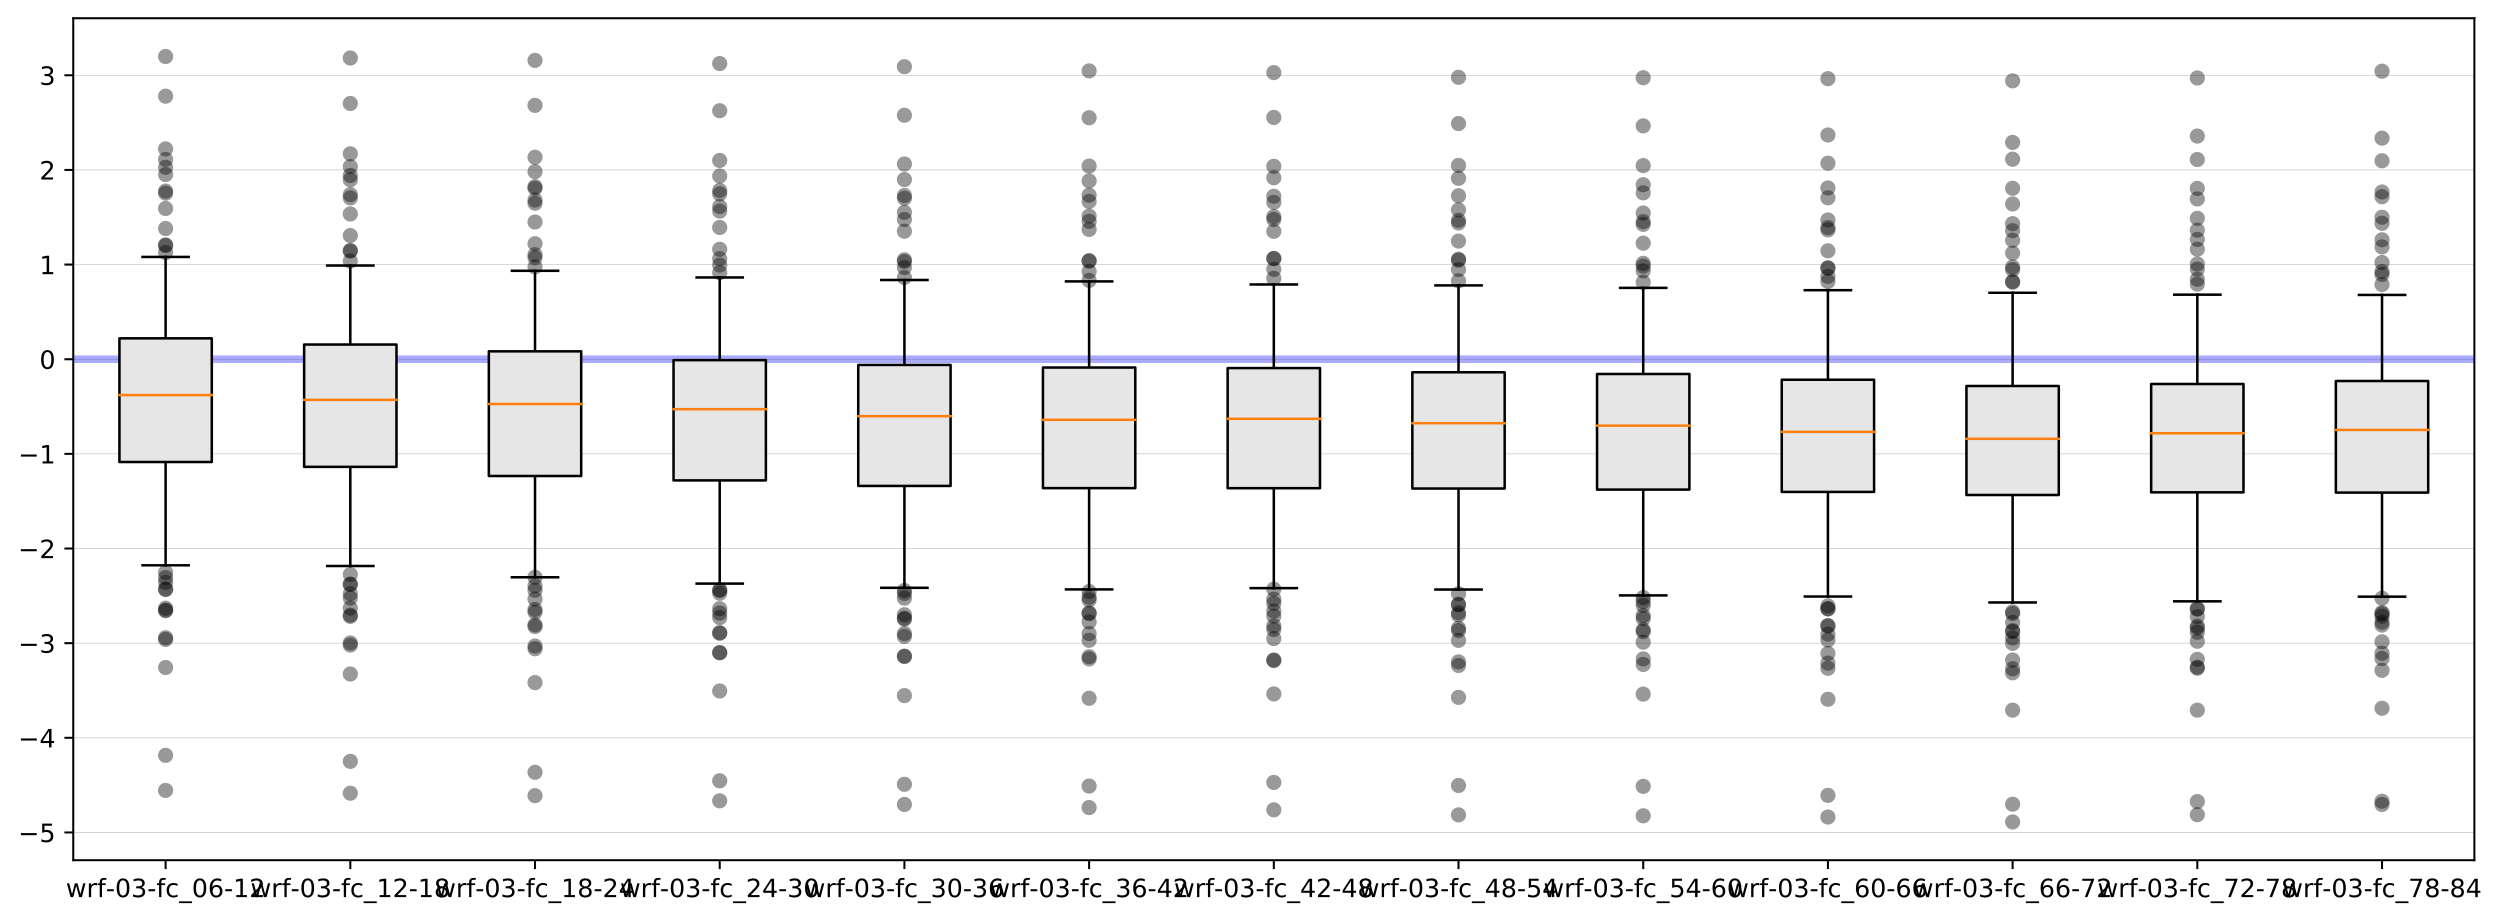 <?xml version="1.0" encoding="utf-8" standalone="no"?>
<!DOCTYPE svg PUBLIC "-//W3C//DTD SVG 1.1//EN"
  "http://www.w3.org/Graphics/SVG/1.1/DTD/svg11.dtd">
<!-- Created with matplotlib (https://matplotlib.org/) -->
<svg height="363.996pt" version="1.1" viewBox="0 0 987.667 363.996" width="987.667pt" xmlns="http://www.w3.org/2000/svg" xmlns:xlink="http://www.w3.org/1999/xlink">
 <defs>
  <style type="text/css">
*{stroke-linecap:butt;stroke-linejoin:round;}
  </style>
 </defs>
 <g id="figure_1">
  <g id="patch_1">
   <path d="M 0 363.996 
L 987.667 363.996 
L 987.667 0 
L 0 0 
z
" style="fill:#ffffff;"/>
  </g>
  <g id="axes_1">
   <g id="patch_2">
    <path d="M 28.942 339.84 
L 977.542 339.84 
L 977.542 7.2 
L 28.942 7.2 
z
" style="fill:#ffffff;"/>
   </g>
   <g id="matplotlib.axis_1">
    <g id="xtick_1">
     <g id="line2d_1">
      <defs>
       <path d="M 0 0 
L 0 3.5 
" id="mbd56bee342" style="stroke:#000000;stroke-width:0.8;"/>
      </defs>
      <g>
       <use style="stroke:#000000;stroke-width:0.8;" x="65.427" xlink:href="#mbd56bee342" y="339.84"/>
      </g>
     </g>
     <g id="text_1">
      <!-- wrf-03-fc_06-12 -->
      <defs>
       <path d="M 4.203 54.688 
L 13.188 54.688 
L 24.422 12.016 
L 35.594 54.688 
L 46.188 54.688 
L 57.422 12.016 
L 68.609 54.688 
L 77.594 54.688 
L 63.281 0 
L 52.688 0 
L 40.922 44.828 
L 29.109 0 
L 18.5 0 
z
" id="DejaVuSans-119"/>
       <path d="M 41.109 46.297 
Q 39.594 47.172 37.812 47.578 
Q 36.031 48 33.891 48 
Q 26.266 48 22.188 43.047 
Q 18.109 38.094 18.109 28.812 
L 18.109 0 
L 9.078 0 
L 9.078 54.688 
L 18.109 54.688 
L 18.109 46.188 
Q 20.953 51.172 25.484 53.578 
Q 30.031 56 36.531 56 
Q 37.453 56 38.578 55.875 
Q 39.703 55.766 41.062 55.516 
z
" id="DejaVuSans-114"/>
       <path d="M 37.109 75.984 
L 37.109 68.5 
L 28.516 68.5 
Q 23.688 68.5 21.797 66.547 
Q 19.922 64.594 19.922 59.516 
L 19.922 54.688 
L 34.719 54.688 
L 34.719 47.703 
L 19.922 47.703 
L 19.922 0 
L 10.891 0 
L 10.891 47.703 
L 2.297 47.703 
L 2.297 54.688 
L 10.891 54.688 
L 10.891 58.5 
Q 10.891 67.625 15.141 71.797 
Q 19.391 75.984 28.609 75.984 
z
" id="DejaVuSans-102"/>
       <path d="M 4.891 31.391 
L 31.203 31.391 
L 31.203 23.391 
L 4.891 23.391 
z
" id="DejaVuSans-45"/>
       <path d="M 31.781 66.406 
Q 24.172 66.406 20.328 58.906 
Q 16.5 51.422 16.5 36.375 
Q 16.5 21.391 20.328 13.891 
Q 24.172 6.391 31.781 6.391 
Q 39.453 6.391 43.281 13.891 
Q 47.125 21.391 47.125 36.375 
Q 47.125 51.422 43.281 58.906 
Q 39.453 66.406 31.781 66.406 
z
M 31.781 74.219 
Q 44.047 74.219 50.516 64.516 
Q 56.984 54.828 56.984 36.375 
Q 56.984 17.969 50.516 8.266 
Q 44.047 -1.422 31.781 -1.422 
Q 19.531 -1.422 13.062 8.266 
Q 6.594 17.969 6.594 36.375 
Q 6.594 54.828 13.062 64.516 
Q 19.531 74.219 31.781 74.219 
z
" id="DejaVuSans-48"/>
       <path d="M 40.578 39.312 
Q 47.656 37.797 51.625 33 
Q 55.609 28.219 55.609 21.188 
Q 55.609 10.406 48.188 4.484 
Q 40.766 -1.422 27.094 -1.422 
Q 22.516 -1.422 17.656 -0.516 
Q 12.797 0.391 7.625 2.203 
L 7.625 11.719 
Q 11.719 9.328 16.594 8.109 
Q 21.484 6.891 26.812 6.891 
Q 36.078 6.891 40.938 10.547 
Q 45.797 14.203 45.797 21.188 
Q 45.797 27.641 41.281 31.266 
Q 36.766 34.906 28.719 34.906 
L 20.219 34.906 
L 20.219 43.016 
L 29.109 43.016 
Q 36.375 43.016 40.234 45.922 
Q 44.094 48.828 44.094 54.297 
Q 44.094 59.906 40.109 62.906 
Q 36.141 65.922 28.719 65.922 
Q 24.656 65.922 20.016 65.031 
Q 15.375 64.156 9.812 62.312 
L 9.812 71.094 
Q 15.438 72.656 20.344 73.438 
Q 25.25 74.219 29.594 74.219 
Q 40.828 74.219 47.359 69.109 
Q 53.906 64.016 53.906 55.328 
Q 53.906 49.266 50.438 45.094 
Q 46.969 40.922 40.578 39.312 
z
" id="DejaVuSans-51"/>
       <path d="M 48.781 52.594 
L 48.781 44.188 
Q 44.969 46.297 41.141 47.344 
Q 37.312 48.391 33.406 48.391 
Q 24.656 48.391 19.812 42.844 
Q 14.984 37.312 14.984 27.297 
Q 14.984 17.281 19.812 11.734 
Q 24.656 6.203 33.406 6.203 
Q 37.312 6.203 41.141 7.25 
Q 44.969 8.297 48.781 10.406 
L 48.781 2.094 
Q 45.016 0.344 40.984 -0.531 
Q 36.969 -1.422 32.422 -1.422 
Q 20.062 -1.422 12.781 6.344 
Q 5.516 14.109 5.516 27.297 
Q 5.516 40.672 12.859 48.328 
Q 20.219 56 33.016 56 
Q 37.156 56 41.109 55.141 
Q 45.062 54.297 48.781 52.594 
z
" id="DejaVuSans-99"/>
       <path d="M 50.984 -16.609 
L 50.984 -23.578 
L -0.984 -23.578 
L -0.984 -16.609 
z
" id="DejaVuSans-95"/>
       <path d="M 33.016 40.375 
Q 26.375 40.375 22.484 35.828 
Q 18.609 31.297 18.609 23.391 
Q 18.609 15.531 22.484 10.953 
Q 26.375 6.391 33.016 6.391 
Q 39.656 6.391 43.531 10.953 
Q 47.406 15.531 47.406 23.391 
Q 47.406 31.297 43.531 35.828 
Q 39.656 40.375 33.016 40.375 
z
M 52.594 71.297 
L 52.594 62.312 
Q 48.875 64.062 45.094 64.984 
Q 41.312 65.922 37.594 65.922 
Q 27.828 65.922 22.672 59.328 
Q 17.531 52.734 16.797 39.406 
Q 19.672 43.656 24.016 45.922 
Q 28.375 48.188 33.594 48.188 
Q 44.578 48.188 50.953 41.516 
Q 57.328 34.859 57.328 23.391 
Q 57.328 12.156 50.688 5.359 
Q 44.047 -1.422 33.016 -1.422 
Q 20.359 -1.422 13.672 8.266 
Q 6.984 17.969 6.984 36.375 
Q 6.984 53.656 15.188 63.938 
Q 23.391 74.219 37.203 74.219 
Q 40.922 74.219 44.703 73.484 
Q 48.484 72.75 52.594 71.297 
z
" id="DejaVuSans-54"/>
       <path d="M 12.406 8.297 
L 28.516 8.297 
L 28.516 63.922 
L 10.984 60.406 
L 10.984 69.391 
L 28.422 72.906 
L 38.281 72.906 
L 38.281 8.297 
L 54.391 8.297 
L 54.391 0 
L 12.406 0 
z
" id="DejaVuSans-49"/>
       <path d="M 19.188 8.297 
L 53.609 8.297 
L 53.609 0 
L 7.328 0 
L 7.328 8.297 
Q 12.938 14.109 22.625 23.891 
Q 32.328 33.688 34.812 36.531 
Q 39.547 41.844 41.422 45.531 
Q 43.312 49.219 43.312 52.781 
Q 43.312 58.594 39.234 62.25 
Q 35.156 65.922 28.609 65.922 
Q 23.969 65.922 18.812 64.312 
Q 13.672 62.703 7.812 59.422 
L 7.812 69.391 
Q 13.766 71.781 18.938 73 
Q 24.125 74.219 28.422 74.219 
Q 39.75 74.219 46.484 68.547 
Q 53.219 62.891 53.219 53.422 
Q 53.219 48.922 51.531 44.891 
Q 49.859 40.875 45.406 35.406 
Q 44.188 33.984 37.641 27.219 
Q 31.109 20.453 19.188 8.297 
z
" id="DejaVuSans-50"/>
      </defs>
      <g transform="translate(26.017 354.438)scale(0.1 -0.1)">
       <use xlink:href="#DejaVuSans-119"/>
       <use x="81.787" xlink:href="#DejaVuSans-114"/>
       <use x="122.9" xlink:href="#DejaVuSans-102"/>
       <use x="158.027" xlink:href="#DejaVuSans-45"/>
       <use x="194.111" xlink:href="#DejaVuSans-48"/>
       <use x="257.734" xlink:href="#DejaVuSans-51"/>
       <use x="321.357" xlink:href="#DejaVuSans-45"/>
       <use x="357.441" xlink:href="#DejaVuSans-102"/>
       <use x="392.646" xlink:href="#DejaVuSans-99"/>
       <use x="447.627" xlink:href="#DejaVuSans-95"/>
       <use x="497.627" xlink:href="#DejaVuSans-48"/>
       <use x="561.25" xlink:href="#DejaVuSans-54"/>
       <use x="624.873" xlink:href="#DejaVuSans-45"/>
       <use x="660.957" xlink:href="#DejaVuSans-49"/>
       <use x="724.58" xlink:href="#DejaVuSans-50"/>
      </g>
     </g>
    </g>
    <g id="xtick_2">
     <g id="line2d_2">
      <g>
       <use style="stroke:#000000;stroke-width:0.8;" x="138.396" xlink:href="#mbd56bee342" y="339.84"/>
      </g>
     </g>
     <g id="text_2">
      <!-- wrf-03-fc_12-18 -->
      <defs>
       <path d="M 31.781 34.625 
Q 24.75 34.625 20.719 30.859 
Q 16.703 27.094 16.703 20.516 
Q 16.703 13.922 20.719 10.156 
Q 24.75 6.391 31.781 6.391 
Q 38.812 6.391 42.859 10.172 
Q 46.922 13.969 46.922 20.516 
Q 46.922 27.094 42.891 30.859 
Q 38.875 34.625 31.781 34.625 
z
M 21.922 38.812 
Q 15.578 40.375 12.031 44.719 
Q 8.5 49.078 8.5 55.328 
Q 8.5 64.062 14.719 69.141 
Q 20.953 74.219 31.781 74.219 
Q 42.672 74.219 48.875 69.141 
Q 55.078 64.062 55.078 55.328 
Q 55.078 49.078 51.531 44.719 
Q 48 40.375 41.703 38.812 
Q 48.828 37.156 52.797 32.312 
Q 56.781 27.484 56.781 20.516 
Q 56.781 9.906 50.312 4.234 
Q 43.844 -1.422 31.781 -1.422 
Q 19.734 -1.422 13.25 4.234 
Q 6.781 9.906 6.781 20.516 
Q 6.781 27.484 10.781 32.312 
Q 14.797 37.156 21.922 38.812 
z
M 18.312 54.391 
Q 18.312 48.734 21.844 45.562 
Q 25.391 42.391 31.781 42.391 
Q 38.141 42.391 41.719 45.562 
Q 45.312 48.734 45.312 54.391 
Q 45.312 60.062 41.719 63.234 
Q 38.141 66.406 31.781 66.406 
Q 25.391 66.406 21.844 63.234 
Q 18.312 60.062 18.312 54.391 
z
" id="DejaVuSans-56"/>
      </defs>
      <g transform="translate(98.987 354.438)scale(0.1 -0.1)">
       <use xlink:href="#DejaVuSans-119"/>
       <use x="81.787" xlink:href="#DejaVuSans-114"/>
       <use x="122.9" xlink:href="#DejaVuSans-102"/>
       <use x="158.027" xlink:href="#DejaVuSans-45"/>
       <use x="194.111" xlink:href="#DejaVuSans-48"/>
       <use x="257.734" xlink:href="#DejaVuSans-51"/>
       <use x="321.357" xlink:href="#DejaVuSans-45"/>
       <use x="357.441" xlink:href="#DejaVuSans-102"/>
       <use x="392.646" xlink:href="#DejaVuSans-99"/>
       <use x="447.627" xlink:href="#DejaVuSans-95"/>
       <use x="497.627" xlink:href="#DejaVuSans-49"/>
       <use x="561.25" xlink:href="#DejaVuSans-50"/>
       <use x="624.873" xlink:href="#DejaVuSans-45"/>
       <use x="660.957" xlink:href="#DejaVuSans-49"/>
       <use x="724.58" xlink:href="#DejaVuSans-56"/>
      </g>
     </g>
    </g>
    <g id="xtick_3">
     <g id="line2d_3">
      <g>
       <use style="stroke:#000000;stroke-width:0.8;" x="211.365" xlink:href="#mbd56bee342" y="339.84"/>
      </g>
     </g>
     <g id="text_3">
      <!-- wrf-03-fc_18-24 -->
      <defs>
       <path d="M 37.797 64.312 
L 12.891 25.391 
L 37.797 25.391 
z
M 35.203 72.906 
L 47.609 72.906 
L 47.609 25.391 
L 58.016 25.391 
L 58.016 17.188 
L 47.609 17.188 
L 47.609 0 
L 37.797 0 
L 37.797 17.188 
L 4.891 17.188 
L 4.891 26.703 
z
" id="DejaVuSans-52"/>
      </defs>
      <g transform="translate(171.956 354.438)scale(0.1 -0.1)">
       <use xlink:href="#DejaVuSans-119"/>
       <use x="81.787" xlink:href="#DejaVuSans-114"/>
       <use x="122.9" xlink:href="#DejaVuSans-102"/>
       <use x="158.027" xlink:href="#DejaVuSans-45"/>
       <use x="194.111" xlink:href="#DejaVuSans-48"/>
       <use x="257.734" xlink:href="#DejaVuSans-51"/>
       <use x="321.357" xlink:href="#DejaVuSans-45"/>
       <use x="357.441" xlink:href="#DejaVuSans-102"/>
       <use x="392.646" xlink:href="#DejaVuSans-99"/>
       <use x="447.627" xlink:href="#DejaVuSans-95"/>
       <use x="497.627" xlink:href="#DejaVuSans-49"/>
       <use x="561.25" xlink:href="#DejaVuSans-56"/>
       <use x="624.873" xlink:href="#DejaVuSans-45"/>
       <use x="660.957" xlink:href="#DejaVuSans-50"/>
       <use x="724.58" xlink:href="#DejaVuSans-52"/>
      </g>
     </g>
    </g>
    <g id="xtick_4">
     <g id="line2d_4">
      <g>
       <use style="stroke:#000000;stroke-width:0.8;" x="284.334" xlink:href="#mbd56bee342" y="339.84"/>
      </g>
     </g>
     <g id="text_4">
      <!-- wrf-03-fc_24-30 -->
      <g transform="translate(244.925 354.438)scale(0.1 -0.1)">
       <use xlink:href="#DejaVuSans-119"/>
       <use x="81.787" xlink:href="#DejaVuSans-114"/>
       <use x="122.9" xlink:href="#DejaVuSans-102"/>
       <use x="158.027" xlink:href="#DejaVuSans-45"/>
       <use x="194.111" xlink:href="#DejaVuSans-48"/>
       <use x="257.734" xlink:href="#DejaVuSans-51"/>
       <use x="321.357" xlink:href="#DejaVuSans-45"/>
       <use x="357.441" xlink:href="#DejaVuSans-102"/>
       <use x="392.646" xlink:href="#DejaVuSans-99"/>
       <use x="447.627" xlink:href="#DejaVuSans-95"/>
       <use x="497.627" xlink:href="#DejaVuSans-50"/>
       <use x="561.25" xlink:href="#DejaVuSans-52"/>
       <use x="624.873" xlink:href="#DejaVuSans-45"/>
       <use x="660.957" xlink:href="#DejaVuSans-51"/>
       <use x="724.58" xlink:href="#DejaVuSans-48"/>
      </g>
     </g>
    </g>
    <g id="xtick_5">
     <g id="line2d_5">
      <g>
       <use style="stroke:#000000;stroke-width:0.8;" x="357.304" xlink:href="#mbd56bee342" y="339.84"/>
      </g>
     </g>
     <g id="text_5">
      <!-- wrf-03-fc_30-36 -->
      <g transform="translate(317.894 354.438)scale(0.1 -0.1)">
       <use xlink:href="#DejaVuSans-119"/>
       <use x="81.787" xlink:href="#DejaVuSans-114"/>
       <use x="122.9" xlink:href="#DejaVuSans-102"/>
       <use x="158.027" xlink:href="#DejaVuSans-45"/>
       <use x="194.111" xlink:href="#DejaVuSans-48"/>
       <use x="257.734" xlink:href="#DejaVuSans-51"/>
       <use x="321.357" xlink:href="#DejaVuSans-45"/>
       <use x="357.441" xlink:href="#DejaVuSans-102"/>
       <use x="392.646" xlink:href="#DejaVuSans-99"/>
       <use x="447.627" xlink:href="#DejaVuSans-95"/>
       <use x="497.627" xlink:href="#DejaVuSans-51"/>
       <use x="561.25" xlink:href="#DejaVuSans-48"/>
       <use x="624.873" xlink:href="#DejaVuSans-45"/>
       <use x="660.957" xlink:href="#DejaVuSans-51"/>
       <use x="724.58" xlink:href="#DejaVuSans-54"/>
      </g>
     </g>
    </g>
    <g id="xtick_6">
     <g id="line2d_6">
      <g>
       <use style="stroke:#000000;stroke-width:0.8;" x="430.273" xlink:href="#mbd56bee342" y="339.84"/>
      </g>
     </g>
     <g id="text_6">
      <!-- wrf-03-fc_36-42 -->
      <g transform="translate(390.864 354.438)scale(0.1 -0.1)">
       <use xlink:href="#DejaVuSans-119"/>
       <use x="81.787" xlink:href="#DejaVuSans-114"/>
       <use x="122.9" xlink:href="#DejaVuSans-102"/>
       <use x="158.027" xlink:href="#DejaVuSans-45"/>
       <use x="194.111" xlink:href="#DejaVuSans-48"/>
       <use x="257.734" xlink:href="#DejaVuSans-51"/>
       <use x="321.357" xlink:href="#DejaVuSans-45"/>
       <use x="357.441" xlink:href="#DejaVuSans-102"/>
       <use x="392.646" xlink:href="#DejaVuSans-99"/>
       <use x="447.627" xlink:href="#DejaVuSans-95"/>
       <use x="497.627" xlink:href="#DejaVuSans-51"/>
       <use x="561.25" xlink:href="#DejaVuSans-54"/>
       <use x="624.873" xlink:href="#DejaVuSans-45"/>
       <use x="660.957" xlink:href="#DejaVuSans-52"/>
       <use x="724.58" xlink:href="#DejaVuSans-50"/>
      </g>
     </g>
    </g>
    <g id="xtick_7">
     <g id="line2d_7">
      <g>
       <use style="stroke:#000000;stroke-width:0.8;" x="503.242" xlink:href="#mbd56bee342" y="339.84"/>
      </g>
     </g>
     <g id="text_7">
      <!-- wrf-03-fc_42-48 -->
      <g transform="translate(463.833 354.438)scale(0.1 -0.1)">
       <use xlink:href="#DejaVuSans-119"/>
       <use x="81.787" xlink:href="#DejaVuSans-114"/>
       <use x="122.9" xlink:href="#DejaVuSans-102"/>
       <use x="158.027" xlink:href="#DejaVuSans-45"/>
       <use x="194.111" xlink:href="#DejaVuSans-48"/>
       <use x="257.734" xlink:href="#DejaVuSans-51"/>
       <use x="321.357" xlink:href="#DejaVuSans-45"/>
       <use x="357.441" xlink:href="#DejaVuSans-102"/>
       <use x="392.646" xlink:href="#DejaVuSans-99"/>
       <use x="447.627" xlink:href="#DejaVuSans-95"/>
       <use x="497.627" xlink:href="#DejaVuSans-52"/>
       <use x="561.25" xlink:href="#DejaVuSans-50"/>
       <use x="624.873" xlink:href="#DejaVuSans-45"/>
       <use x="660.957" xlink:href="#DejaVuSans-52"/>
       <use x="724.58" xlink:href="#DejaVuSans-56"/>
      </g>
     </g>
    </g>
    <g id="xtick_8">
     <g id="line2d_8">
      <g>
       <use style="stroke:#000000;stroke-width:0.8;" x="576.211" xlink:href="#mbd56bee342" y="339.84"/>
      </g>
     </g>
     <g id="text_8">
      <!-- wrf-03-fc_48-54 -->
      <defs>
       <path d="M 10.797 72.906 
L 49.516 72.906 
L 49.516 64.594 
L 19.828 64.594 
L 19.828 46.734 
Q 21.969 47.469 24.109 47.828 
Q 26.266 48.188 28.422 48.188 
Q 40.625 48.188 47.75 41.5 
Q 54.891 34.812 54.891 23.391 
Q 54.891 11.625 47.562 5.094 
Q 40.234 -1.422 26.906 -1.422 
Q 22.312 -1.422 17.547 -0.641 
Q 12.797 0.141 7.719 1.703 
L 7.719 11.625 
Q 12.109 9.234 16.797 8.062 
Q 21.484 6.891 26.703 6.891 
Q 35.156 6.891 40.078 11.328 
Q 45.016 15.766 45.016 23.391 
Q 45.016 31 40.078 35.438 
Q 35.156 39.891 26.703 39.891 
Q 22.75 39.891 18.812 39.016 
Q 14.891 38.141 10.797 36.281 
z
" id="DejaVuSans-53"/>
      </defs>
      <g transform="translate(536.802 354.438)scale(0.1 -0.1)">
       <use xlink:href="#DejaVuSans-119"/>
       <use x="81.787" xlink:href="#DejaVuSans-114"/>
       <use x="122.9" xlink:href="#DejaVuSans-102"/>
       <use x="158.027" xlink:href="#DejaVuSans-45"/>
       <use x="194.111" xlink:href="#DejaVuSans-48"/>
       <use x="257.734" xlink:href="#DejaVuSans-51"/>
       <use x="321.357" xlink:href="#DejaVuSans-45"/>
       <use x="357.441" xlink:href="#DejaVuSans-102"/>
       <use x="392.646" xlink:href="#DejaVuSans-99"/>
       <use x="447.627" xlink:href="#DejaVuSans-95"/>
       <use x="497.627" xlink:href="#DejaVuSans-52"/>
       <use x="561.25" xlink:href="#DejaVuSans-56"/>
       <use x="624.873" xlink:href="#DejaVuSans-45"/>
       <use x="660.957" xlink:href="#DejaVuSans-53"/>
       <use x="724.58" xlink:href="#DejaVuSans-52"/>
      </g>
     </g>
    </g>
    <g id="xtick_9">
     <g id="line2d_9">
      <g>
       <use style="stroke:#000000;stroke-width:0.8;" x="649.181" xlink:href="#mbd56bee342" y="339.84"/>
      </g>
     </g>
     <g id="text_9">
      <!-- wrf-03-fc_54-60 -->
      <g transform="translate(609.771 354.438)scale(0.1 -0.1)">
       <use xlink:href="#DejaVuSans-119"/>
       <use x="81.787" xlink:href="#DejaVuSans-114"/>
       <use x="122.9" xlink:href="#DejaVuSans-102"/>
       <use x="158.027" xlink:href="#DejaVuSans-45"/>
       <use x="194.111" xlink:href="#DejaVuSans-48"/>
       <use x="257.734" xlink:href="#DejaVuSans-51"/>
       <use x="321.357" xlink:href="#DejaVuSans-45"/>
       <use x="357.441" xlink:href="#DejaVuSans-102"/>
       <use x="392.646" xlink:href="#DejaVuSans-99"/>
       <use x="447.627" xlink:href="#DejaVuSans-95"/>
       <use x="497.627" xlink:href="#DejaVuSans-53"/>
       <use x="561.25" xlink:href="#DejaVuSans-52"/>
       <use x="624.873" xlink:href="#DejaVuSans-45"/>
       <use x="660.957" xlink:href="#DejaVuSans-54"/>
       <use x="724.58" xlink:href="#DejaVuSans-48"/>
      </g>
     </g>
    </g>
    <g id="xtick_10">
     <g id="line2d_10">
      <g>
       <use style="stroke:#000000;stroke-width:0.8;" x="722.15" xlink:href="#mbd56bee342" y="339.84"/>
      </g>
     </g>
     <g id="text_10">
      <!-- wrf-03-fc_60-66 -->
      <g transform="translate(682.741 354.438)scale(0.1 -0.1)">
       <use xlink:href="#DejaVuSans-119"/>
       <use x="81.787" xlink:href="#DejaVuSans-114"/>
       <use x="122.9" xlink:href="#DejaVuSans-102"/>
       <use x="158.027" xlink:href="#DejaVuSans-45"/>
       <use x="194.111" xlink:href="#DejaVuSans-48"/>
       <use x="257.734" xlink:href="#DejaVuSans-51"/>
       <use x="321.357" xlink:href="#DejaVuSans-45"/>
       <use x="357.441" xlink:href="#DejaVuSans-102"/>
       <use x="392.646" xlink:href="#DejaVuSans-99"/>
       <use x="447.627" xlink:href="#DejaVuSans-95"/>
       <use x="497.627" xlink:href="#DejaVuSans-54"/>
       <use x="561.25" xlink:href="#DejaVuSans-48"/>
       <use x="624.873" xlink:href="#DejaVuSans-45"/>
       <use x="660.957" xlink:href="#DejaVuSans-54"/>
       <use x="724.58" xlink:href="#DejaVuSans-54"/>
      </g>
     </g>
    </g>
    <g id="xtick_11">
     <g id="line2d_11">
      <g>
       <use style="stroke:#000000;stroke-width:0.8;" x="795.119" xlink:href="#mbd56bee342" y="339.84"/>
      </g>
     </g>
     <g id="text_11">
      <!-- wrf-03-fc_66-72 -->
      <defs>
       <path d="M 8.203 72.906 
L 55.078 72.906 
L 55.078 68.703 
L 28.609 0 
L 18.312 0 
L 43.219 64.594 
L 8.203 64.594 
z
" id="DejaVuSans-55"/>
      </defs>
      <g transform="translate(755.71 354.438)scale(0.1 -0.1)">
       <use xlink:href="#DejaVuSans-119"/>
       <use x="81.787" xlink:href="#DejaVuSans-114"/>
       <use x="122.9" xlink:href="#DejaVuSans-102"/>
       <use x="158.027" xlink:href="#DejaVuSans-45"/>
       <use x="194.111" xlink:href="#DejaVuSans-48"/>
       <use x="257.734" xlink:href="#DejaVuSans-51"/>
       <use x="321.357" xlink:href="#DejaVuSans-45"/>
       <use x="357.441" xlink:href="#DejaVuSans-102"/>
       <use x="392.646" xlink:href="#DejaVuSans-99"/>
       <use x="447.627" xlink:href="#DejaVuSans-95"/>
       <use x="497.627" xlink:href="#DejaVuSans-54"/>
       <use x="561.25" xlink:href="#DejaVuSans-54"/>
       <use x="624.873" xlink:href="#DejaVuSans-45"/>
       <use x="660.957" xlink:href="#DejaVuSans-55"/>
       <use x="724.58" xlink:href="#DejaVuSans-50"/>
      </g>
     </g>
    </g>
    <g id="xtick_12">
     <g id="line2d_12">
      <g>
       <use style="stroke:#000000;stroke-width:0.8;" x="868.088" xlink:href="#mbd56bee342" y="339.84"/>
      </g>
     </g>
     <g id="text_12">
      <!-- wrf-03-fc_72-78 -->
      <g transform="translate(828.679 354.438)scale(0.1 -0.1)">
       <use xlink:href="#DejaVuSans-119"/>
       <use x="81.787" xlink:href="#DejaVuSans-114"/>
       <use x="122.9" xlink:href="#DejaVuSans-102"/>
       <use x="158.027" xlink:href="#DejaVuSans-45"/>
       <use x="194.111" xlink:href="#DejaVuSans-48"/>
       <use x="257.734" xlink:href="#DejaVuSans-51"/>
       <use x="321.357" xlink:href="#DejaVuSans-45"/>
       <use x="357.441" xlink:href="#DejaVuSans-102"/>
       <use x="392.646" xlink:href="#DejaVuSans-99"/>
       <use x="447.627" xlink:href="#DejaVuSans-95"/>
       <use x="497.627" xlink:href="#DejaVuSans-55"/>
       <use x="561.25" xlink:href="#DejaVuSans-50"/>
       <use x="624.873" xlink:href="#DejaVuSans-45"/>
       <use x="660.957" xlink:href="#DejaVuSans-55"/>
       <use x="724.58" xlink:href="#DejaVuSans-56"/>
      </g>
     </g>
    </g>
    <g id="xtick_13">
     <g id="line2d_13">
      <g>
       <use style="stroke:#000000;stroke-width:0.8;" x="941.058" xlink:href="#mbd56bee342" y="339.84"/>
      </g>
     </g>
     <g id="text_13">
      <!-- wrf-03-fc_78-84 -->
      <g transform="translate(901.648 354.438)scale(0.1 -0.1)">
       <use xlink:href="#DejaVuSans-119"/>
       <use x="81.787" xlink:href="#DejaVuSans-114"/>
       <use x="122.9" xlink:href="#DejaVuSans-102"/>
       <use x="158.027" xlink:href="#DejaVuSans-45"/>
       <use x="194.111" xlink:href="#DejaVuSans-48"/>
       <use x="257.734" xlink:href="#DejaVuSans-51"/>
       <use x="321.357" xlink:href="#DejaVuSans-45"/>
       <use x="357.441" xlink:href="#DejaVuSans-102"/>
       <use x="392.646" xlink:href="#DejaVuSans-99"/>
       <use x="447.627" xlink:href="#DejaVuSans-95"/>
       <use x="497.627" xlink:href="#DejaVuSans-55"/>
       <use x="561.25" xlink:href="#DejaVuSans-56"/>
       <use x="624.873" xlink:href="#DejaVuSans-45"/>
       <use x="660.957" xlink:href="#DejaVuSans-56"/>
       <use x="724.58" xlink:href="#DejaVuSans-52"/>
      </g>
     </g>
    </g>
   </g>
   <g id="matplotlib.axis_2">
    <g id="ytick_1">
     <g id="line2d_14">
      <path clip-path="url(#p5df4e3eb27)" d="M 28.942 328.878 
L 977.542 328.878 
" style="fill:none;stroke:#bfbfbf;stroke-linecap:square;stroke-width:0.25;"/>
     </g>
     <g id="line2d_15">
      <defs>
       <path d="M 0 0 
L -3.5 0 
" id="mc18f2f2637" style="stroke:#000000;stroke-width:0.8;"/>
      </defs>
      <g>
       <use style="stroke:#000000;stroke-width:0.8;" x="28.942" xlink:href="#mc18f2f2637" y="328.878"/>
      </g>
     </g>
     <g id="text_14">
      <!-- −5 -->
      <defs>
       <path d="M 10.594 35.5 
L 73.188 35.5 
L 73.188 27.203 
L 10.594 27.203 
z
" id="DejaVuSans-8722"/>
      </defs>
      <g transform="translate(7.2 332.677)scale(0.1 -0.1)">
       <use xlink:href="#DejaVuSans-8722"/>
       <use x="83.789" xlink:href="#DejaVuSans-53"/>
      </g>
     </g>
    </g>
    <g id="ytick_2">
     <g id="line2d_16">
      <path clip-path="url(#p5df4e3eb27)" d="M 28.942 291.486 
L 977.542 291.486 
" style="fill:none;stroke:#bfbfbf;stroke-linecap:square;stroke-width:0.25;"/>
     </g>
     <g id="line2d_17">
      <g>
       <use style="stroke:#000000;stroke-width:0.8;" x="28.942" xlink:href="#mc18f2f2637" y="291.486"/>
      </g>
     </g>
     <g id="text_15">
      <!-- −4 -->
      <g transform="translate(7.2 295.285)scale(0.1 -0.1)">
       <use xlink:href="#DejaVuSans-8722"/>
       <use x="83.789" xlink:href="#DejaVuSans-52"/>
      </g>
     </g>
    </g>
    <g id="ytick_3">
     <g id="line2d_18">
      <path clip-path="url(#p5df4e3eb27)" d="M 28.942 254.094 
L 977.542 254.094 
" style="fill:none;stroke:#bfbfbf;stroke-linecap:square;stroke-width:0.25;"/>
     </g>
     <g id="line2d_19">
      <g>
       <use style="stroke:#000000;stroke-width:0.8;" x="28.942" xlink:href="#mc18f2f2637" y="254.094"/>
      </g>
     </g>
     <g id="text_16">
      <!-- −3 -->
      <g transform="translate(7.2 257.893)scale(0.1 -0.1)">
       <use xlink:href="#DejaVuSans-8722"/>
       <use x="83.789" xlink:href="#DejaVuSans-51"/>
      </g>
     </g>
    </g>
    <g id="ytick_4">
     <g id="line2d_20">
      <path clip-path="url(#p5df4e3eb27)" d="M 28.942 216.702 
L 977.542 216.702 
" style="fill:none;stroke:#bfbfbf;stroke-linecap:square;stroke-width:0.25;"/>
     </g>
     <g id="line2d_21">
      <g>
       <use style="stroke:#000000;stroke-width:0.8;" x="28.942" xlink:href="#mc18f2f2637" y="216.702"/>
      </g>
     </g>
     <g id="text_17">
      <!-- −2 -->
      <g transform="translate(7.2 220.501)scale(0.1 -0.1)">
       <use xlink:href="#DejaVuSans-8722"/>
       <use x="83.789" xlink:href="#DejaVuSans-50"/>
      </g>
     </g>
    </g>
    <g id="ytick_5">
     <g id="line2d_22">
      <path clip-path="url(#p5df4e3eb27)" d="M 28.942 179.31 
L 977.542 179.31 
" style="fill:none;stroke:#bfbfbf;stroke-linecap:square;stroke-width:0.25;"/>
     </g>
     <g id="line2d_23">
      <g>
       <use style="stroke:#000000;stroke-width:0.8;" x="28.942" xlink:href="#mc18f2f2637" y="179.31"/>
      </g>
     </g>
     <g id="text_18">
      <!-- −1 -->
      <g transform="translate(7.2 183.109)scale(0.1 -0.1)">
       <use xlink:href="#DejaVuSans-8722"/>
       <use x="83.789" xlink:href="#DejaVuSans-49"/>
      </g>
     </g>
    </g>
    <g id="ytick_6">
     <g id="line2d_24">
      <path clip-path="url(#p5df4e3eb27)" d="M 28.942 141.918 
L 977.542 141.918 
" style="fill:none;stroke:#bfbfbf;stroke-linecap:square;stroke-width:0.25;"/>
     </g>
     <g id="line2d_25">
      <g>
       <use style="stroke:#000000;stroke-width:0.8;" x="28.942" xlink:href="#mc18f2f2637" y="141.918"/>
      </g>
     </g>
     <g id="text_19">
      <!-- 0 -->
      <g transform="translate(15.58 145.717)scale(0.1 -0.1)">
       <use xlink:href="#DejaVuSans-48"/>
      </g>
     </g>
    </g>
    <g id="ytick_7">
     <g id="line2d_26">
      <path clip-path="url(#p5df4e3eb27)" d="M 28.942 104.526 
L 977.542 104.526 
" style="fill:none;stroke:#bfbfbf;stroke-linecap:square;stroke-width:0.25;"/>
     </g>
     <g id="line2d_27">
      <g>
       <use style="stroke:#000000;stroke-width:0.8;" x="28.942" xlink:href="#mc18f2f2637" y="104.526"/>
      </g>
     </g>
     <g id="text_20">
      <!-- 1 -->
      <g transform="translate(15.58 108.325)scale(0.1 -0.1)">
       <use xlink:href="#DejaVuSans-49"/>
      </g>
     </g>
    </g>
    <g id="ytick_8">
     <g id="line2d_28">
      <path clip-path="url(#p5df4e3eb27)" d="M 28.942 67.134 
L 977.542 67.134 
" style="fill:none;stroke:#bfbfbf;stroke-linecap:square;stroke-width:0.25;"/>
     </g>
     <g id="line2d_29">
      <g>
       <use style="stroke:#000000;stroke-width:0.8;" x="28.942" xlink:href="#mc18f2f2637" y="67.134"/>
      </g>
     </g>
     <g id="text_21">
      <!-- 2 -->
      <g transform="translate(15.58 70.933)scale(0.1 -0.1)">
       <use xlink:href="#DejaVuSans-50"/>
      </g>
     </g>
    </g>
    <g id="ytick_9">
     <g id="line2d_30">
      <path clip-path="url(#p5df4e3eb27)" d="M 28.942 29.742 
L 977.542 29.742 
" style="fill:none;stroke:#bfbfbf;stroke-linecap:square;stroke-width:0.25;"/>
     </g>
     <g id="line2d_31">
      <g>
       <use style="stroke:#000000;stroke-width:0.8;" x="28.942" xlink:href="#mc18f2f2637" y="29.742"/>
      </g>
     </g>
     <g id="text_22">
      <!-- 3 -->
      <g transform="translate(15.58 33.542)scale(0.1 -0.1)">
       <use xlink:href="#DejaVuSans-51"/>
      </g>
     </g>
    </g>
   </g>
   <g id="patch_3">
    <path d="M 28.942 339.84 
L 28.942 7.2 
" style="fill:none;stroke:#000000;stroke-linecap:square;stroke-linejoin:miter;stroke-width:0.8;"/>
   </g>
   <g id="patch_4">
    <path d="M 977.542 339.84 
L 977.542 7.2 
" style="fill:none;stroke:#000000;stroke-linecap:square;stroke-linejoin:miter;stroke-width:0.8;"/>
   </g>
   <g id="patch_5">
    <path d="M 28.942 339.84 
L 977.542 339.84 
" style="fill:none;stroke:#000000;stroke-linecap:square;stroke-linejoin:miter;stroke-width:0.8;"/>
   </g>
   <g id="patch_6">
    <path d="M 28.942 7.2 
L 977.542 7.2 
" style="fill:none;stroke:#000000;stroke-linecap:square;stroke-linejoin:miter;stroke-width:0.8;"/>
   </g>
   <g id="line2d_32">
    <path clip-path="url(#p5df4e3eb27)" d="M 28.942 141.918 
L 977.542 141.918 
" style="fill:none;stroke:#0000ff;stroke-linecap:square;stroke-opacity:0.333;stroke-width:3;"/>
   </g>
   <g id="line2d_33">
    <path clip-path="url(#p5df4e3eb27)" d="M 65.427 182.533 
L 65.427 223.332 
" style="fill:none;stroke:#000000;stroke-linecap:square;"/>
   </g>
   <g id="line2d_34">
    <path clip-path="url(#p5df4e3eb27)" d="M 65.427 133.659 
L 65.427 101.501 
" style="fill:none;stroke:#000000;stroke-linecap:square;"/>
   </g>
   <g id="line2d_35">
    <path clip-path="url(#p5df4e3eb27)" d="M 56.306 223.332 
L 74.548 223.332 
" style="fill:none;stroke:#000000;stroke-linecap:square;"/>
   </g>
   <g id="line2d_36">
    <path clip-path="url(#p5df4e3eb27)" d="M 56.306 101.501 
L 74.548 101.501 
" style="fill:none;stroke:#000000;stroke-linecap:square;"/>
   </g>
   <g id="line2d_37">
    <defs>
     <path d="M 0 3 
C 0.796 3 1.559 2.684 2.121 2.121 
C 2.684 1.559 3 0.796 3 0 
C 3 -0.796 2.684 -1.559 2.121 -2.121 
C 1.559 -2.684 0.796 -3 0 -3 
C -0.796 -3 -1.559 -2.684 -2.121 -2.121 
C -2.684 -1.559 -3 -0.796 -3 0 
C -3 0.796 -2.684 1.559 -2.121 2.121 
C -1.559 2.684 -0.796 3 0 3 
z
" id="mdbab265650" style="stroke:#000000;stroke-opacity:0;"/>
    </defs>
    <g clip-path="url(#p5df4e3eb27)">
     <use style="fill-opacity:0.4;stroke:#000000;stroke-opacity:0;" x="65.427" xlink:href="#mdbab265650" y="252.617"/>
     <use style="fill-opacity:0.4;stroke:#000000;stroke-opacity:0;" x="65.427" xlink:href="#mdbab265650" y="312.261"/>
     <use style="fill-opacity:0.4;stroke:#000000;stroke-opacity:0;" x="65.427" xlink:href="#mdbab265650" y="232.706"/>
     <use style="fill-opacity:0.4;stroke:#000000;stroke-opacity:0;" x="65.427" xlink:href="#mdbab265650" y="251.948"/>
     <use style="fill-opacity:0.4;stroke:#000000;stroke-opacity:0;" x="65.427" xlink:href="#mdbab265650" y="241.28"/>
     <use style="fill-opacity:0.4;stroke:#000000;stroke-opacity:0;" x="65.427" xlink:href="#mdbab265650" y="298.411"/>
     <use style="fill-opacity:0.4;stroke:#000000;stroke-opacity:0;" x="65.427" xlink:href="#mdbab265650" y="263.708"/>
     <use style="fill-opacity:0.4;stroke:#000000;stroke-opacity:0;" x="65.427" xlink:href="#mdbab265650" y="241.029"/>
     <use style="fill-opacity:0.4;stroke:#000000;stroke-opacity:0;" x="65.427" xlink:href="#mdbab265650" y="232.908"/>
     <use style="fill-opacity:0.4;stroke:#000000;stroke-opacity:0;" x="65.427" xlink:href="#mdbab265650" y="240.278"/>
     <use style="fill-opacity:0.4;stroke:#000000;stroke-opacity:0;" x="65.427" xlink:href="#mdbab265650" y="226.155"/>
     <use style="fill-opacity:0.4;stroke:#000000;stroke-opacity:0;" x="65.427" xlink:href="#mdbab265650" y="230.103"/>
     <use style="fill-opacity:0.4;stroke:#000000;stroke-opacity:0;" x="65.427" xlink:href="#mdbab265650" y="228.2"/>
     <use style="fill-opacity:0.4;stroke:#000000;stroke-opacity:0;" x="65.427" xlink:href="#mdbab265650" y="90.28"/>
     <use style="fill-opacity:0.4;stroke:#000000;stroke-opacity:0;" x="65.427" xlink:href="#mdbab265650" y="68.959"/>
     <use style="fill-opacity:0.4;stroke:#000000;stroke-opacity:0;" x="65.427" xlink:href="#mdbab265650" y="76.321"/>
     <use style="fill-opacity:0.4;stroke:#000000;stroke-opacity:0;" x="65.427" xlink:href="#mdbab265650" y="99.766"/>
     <use style="fill-opacity:0.4;stroke:#000000;stroke-opacity:0;" x="65.427" xlink:href="#mdbab265650" y="96.745"/>
     <use style="fill-opacity:0.4;stroke:#000000;stroke-opacity:0;" x="65.427" xlink:href="#mdbab265650" y="66.095"/>
     <use style="fill-opacity:0.4;stroke:#000000;stroke-opacity:0;" x="65.427" xlink:href="#mdbab265650" y="58.83"/>
     <use style="fill-opacity:0.4;stroke:#000000;stroke-opacity:0;" x="65.427" xlink:href="#mdbab265650" y="75.484"/>
     <use style="fill-opacity:0.4;stroke:#000000;stroke-opacity:0;" x="65.427" xlink:href="#mdbab265650" y="62.991"/>
     <use style="fill-opacity:0.4;stroke:#000000;stroke-opacity:0;" x="65.427" xlink:href="#mdbab265650" y="97.025"/>
     <use style="fill-opacity:0.4;stroke:#000000;stroke-opacity:0;" x="65.427" xlink:href="#mdbab265650" y="22.32"/>
     <use style="fill-opacity:0.4;stroke:#000000;stroke-opacity:0;" x="65.427" xlink:href="#mdbab265650" y="37.991"/>
     <use style="fill-opacity:0.4;stroke:#000000;stroke-opacity:0;" x="65.427" xlink:href="#mdbab265650" y="82.379"/>
    </g>
   </g>
   <g id="line2d_38">
    <path clip-path="url(#p5df4e3eb27)" d="M 138.396 184.449 
L 138.396 223.608 
" style="fill:none;stroke:#000000;stroke-linecap:square;"/>
   </g>
   <g id="line2d_39">
    <path clip-path="url(#p5df4e3eb27)" d="M 138.396 136.115 
L 138.396 104.896 
" style="fill:none;stroke:#000000;stroke-linecap:square;"/>
   </g>
   <g id="line2d_40">
    <path clip-path="url(#p5df4e3eb27)" d="M 129.275 223.608 
L 147.517 223.608 
" style="fill:none;stroke:#000000;stroke-linecap:square;"/>
   </g>
   <g id="line2d_41">
    <path clip-path="url(#p5df4e3eb27)" d="M 129.275 104.896 
L 147.517 104.896 
" style="fill:none;stroke:#000000;stroke-linecap:square;"/>
   </g>
   <g id="line2d_42">
    <g clip-path="url(#p5df4e3eb27)">
     <use style="fill-opacity:0.4;stroke:#000000;stroke-opacity:0;" x="138.396" xlink:href="#mdbab265650" y="253.997"/>
     <use style="fill-opacity:0.4;stroke:#000000;stroke-opacity:0;" x="138.396" xlink:href="#mdbab265650" y="313.368"/>
     <use style="fill-opacity:0.4;stroke:#000000;stroke-opacity:0;" x="138.396" xlink:href="#mdbab265650" y="234.542"/>
     <use style="fill-opacity:0.4;stroke:#000000;stroke-opacity:0;" x="138.396" xlink:href="#mdbab265650" y="254.857"/>
     <use style="fill-opacity:0.4;stroke:#000000;stroke-opacity:0;" x="138.396" xlink:href="#mdbab265650" y="243.508"/>
     <use style="fill-opacity:0.4;stroke:#000000;stroke-opacity:0;" x="138.396" xlink:href="#mdbab265650" y="300.785"/>
     <use style="fill-opacity:0.4;stroke:#000000;stroke-opacity:0;" x="138.396" xlink:href="#mdbab265650" y="266.273"/>
     <use style="fill-opacity:0.4;stroke:#000000;stroke-opacity:0;" x="138.396" xlink:href="#mdbab265650" y="243.011"/>
     <use style="fill-opacity:0.4;stroke:#000000;stroke-opacity:0;" x="138.396" xlink:href="#mdbab265650" y="236.281"/>
     <use style="fill-opacity:0.4;stroke:#000000;stroke-opacity:0;" x="138.396" xlink:href="#mdbab265650" y="240.218"/>
     <use style="fill-opacity:0.4;stroke:#000000;stroke-opacity:0;" x="138.396" xlink:href="#mdbab265650" y="226.97"/>
     <use style="fill-opacity:0.4;stroke:#000000;stroke-opacity:0;" x="138.396" xlink:href="#mdbab265650" y="230.784"/>
     <use style="fill-opacity:0.4;stroke:#000000;stroke-opacity:0;" x="138.396" xlink:href="#mdbab265650" y="230.896"/>
     <use style="fill-opacity:0.4;stroke:#000000;stroke-opacity:0;" x="138.396" xlink:href="#mdbab265650" y="93.054"/>
     <use style="fill-opacity:0.4;stroke:#000000;stroke-opacity:0;" x="138.396" xlink:href="#mdbab265650" y="71.031"/>
     <use style="fill-opacity:0.4;stroke:#000000;stroke-opacity:0;" x="138.396" xlink:href="#mdbab265650" y="78.18"/>
     <use style="fill-opacity:0.4;stroke:#000000;stroke-opacity:0;" x="138.396" xlink:href="#mdbab265650" y="103.15"/>
     <use style="fill-opacity:0.4;stroke:#000000;stroke-opacity:0;" x="138.396" xlink:href="#mdbab265650" y="98.97"/>
     <use style="fill-opacity:0.4;stroke:#000000;stroke-opacity:0;" x="138.396" xlink:href="#mdbab265650" y="69.322"/>
     <use style="fill-opacity:0.4;stroke:#000000;stroke-opacity:0;" x="138.396" xlink:href="#mdbab265650" y="60.759"/>
     <use style="fill-opacity:0.4;stroke:#000000;stroke-opacity:0;" x="138.396" xlink:href="#mdbab265650" y="76.879"/>
     <use style="fill-opacity:0.4;stroke:#000000;stroke-opacity:0;" x="138.396" xlink:href="#mdbab265650" y="65.822"/>
     <use style="fill-opacity:0.4;stroke:#000000;stroke-opacity:0;" x="138.396" xlink:href="#mdbab265650" y="99.183"/>
     <use style="fill-opacity:0.4;stroke:#000000;stroke-opacity:0;" x="138.396" xlink:href="#mdbab265650" y="22.911"/>
     <use style="fill-opacity:0.4;stroke:#000000;stroke-opacity:0;" x="138.396" xlink:href="#mdbab265650" y="40.881"/>
     <use style="fill-opacity:0.4;stroke:#000000;stroke-opacity:0;" x="138.396" xlink:href="#mdbab265650" y="84.536"/>
    </g>
   </g>
   <g id="line2d_43">
    <path clip-path="url(#p5df4e3eb27)" d="M 211.365 188.056 
L 211.365 228.047 
" style="fill:none;stroke:#000000;stroke-linecap:square;"/>
   </g>
   <g id="line2d_44">
    <path clip-path="url(#p5df4e3eb27)" d="M 211.365 138.796 
L 211.365 106.983 
" style="fill:none;stroke:#000000;stroke-linecap:square;"/>
   </g>
   <g id="line2d_45">
    <path clip-path="url(#p5df4e3eb27)" d="M 202.244 228.047 
L 220.486 228.047 
" style="fill:none;stroke:#000000;stroke-linecap:square;"/>
   </g>
   <g id="line2d_46">
    <path clip-path="url(#p5df4e3eb27)" d="M 202.244 106.983 
L 220.486 106.983 
" style="fill:none;stroke:#000000;stroke-linecap:square;"/>
   </g>
   <g id="line2d_47">
    <g clip-path="url(#p5df4e3eb27)">
     <use style="fill-opacity:0.4;stroke:#000000;stroke-opacity:0;" x="211.365" xlink:href="#mdbab265650" y="255.22"/>
     <use style="fill-opacity:0.4;stroke:#000000;stroke-opacity:0;" x="211.365" xlink:href="#mdbab265650" y="314.336"/>
     <use style="fill-opacity:0.4;stroke:#000000;stroke-opacity:0;" x="211.365" xlink:href="#mdbab265650" y="236.658"/>
     <use style="fill-opacity:0.4;stroke:#000000;stroke-opacity:0;" x="211.365" xlink:href="#mdbab265650" y="256.308"/>
     <use style="fill-opacity:0.4;stroke:#000000;stroke-opacity:0;" x="211.365" xlink:href="#mdbab265650" y="247.532"/>
     <use style="fill-opacity:0.4;stroke:#000000;stroke-opacity:0;" x="211.365" xlink:href="#mdbab265650" y="228.077"/>
     <use style="fill-opacity:0.4;stroke:#000000;stroke-opacity:0;" x="211.365" xlink:href="#mdbab265650" y="305.108"/>
     <use style="fill-opacity:0.4;stroke:#000000;stroke-opacity:0;" x="211.365" xlink:href="#mdbab265650" y="269.672"/>
     <use style="fill-opacity:0.4;stroke:#000000;stroke-opacity:0;" x="211.365" xlink:href="#mdbab265650" y="246.84"/>
     <use style="fill-opacity:0.4;stroke:#000000;stroke-opacity:0;" x="211.365" xlink:href="#mdbab265650" y="240.794"/>
     <use style="fill-opacity:0.4;stroke:#000000;stroke-opacity:0;" x="211.365" xlink:href="#mdbab265650" y="241.833"/>
     <use style="fill-opacity:0.4;stroke:#000000;stroke-opacity:0;" x="211.365" xlink:href="#mdbab265650" y="231.461"/>
     <use style="fill-opacity:0.4;stroke:#000000;stroke-opacity:0;" x="211.365" xlink:href="#mdbab265650" y="233.181"/>
     <use style="fill-opacity:0.4;stroke:#000000;stroke-opacity:0;" x="211.365" xlink:href="#mdbab265650" y="96.285"/>
     <use style="fill-opacity:0.4;stroke:#000000;stroke-opacity:0;" x="211.365" xlink:href="#mdbab265650" y="74.388"/>
     <use style="fill-opacity:0.4;stroke:#000000;stroke-opacity:0;" x="211.365" xlink:href="#mdbab265650" y="80.285"/>
     <use style="fill-opacity:0.4;stroke:#000000;stroke-opacity:0;" x="211.365" xlink:href="#mdbab265650" y="100.611"/>
     <use style="fill-opacity:0.4;stroke:#000000;stroke-opacity:0;" x="211.365" xlink:href="#mdbab265650" y="73.741"/>
     <use style="fill-opacity:0.4;stroke:#000000;stroke-opacity:0;" x="211.365" xlink:href="#mdbab265650" y="105.409"/>
     <use style="fill-opacity:0.4;stroke:#000000;stroke-opacity:0;" x="211.365" xlink:href="#mdbab265650" y="62.12"/>
     <use style="fill-opacity:0.4;stroke:#000000;stroke-opacity:0;" x="211.365" xlink:href="#mdbab265650" y="79.025"/>
     <use style="fill-opacity:0.4;stroke:#000000;stroke-opacity:0;" x="211.365" xlink:href="#mdbab265650" y="67.815"/>
     <use style="fill-opacity:0.4;stroke:#000000;stroke-opacity:0;" x="211.365" xlink:href="#mdbab265650" y="101.8"/>
     <use style="fill-opacity:0.4;stroke:#000000;stroke-opacity:0;" x="211.365" xlink:href="#mdbab265650" y="23.857"/>
     <use style="fill-opacity:0.4;stroke:#000000;stroke-opacity:0;" x="211.365" xlink:href="#mdbab265650" y="41.622"/>
     <use style="fill-opacity:0.4;stroke:#000000;stroke-opacity:0;" x="211.365" xlink:href="#mdbab265650" y="87.711"/>
    </g>
   </g>
   <g id="line2d_48">
    <path clip-path="url(#p5df4e3eb27)" d="M 284.334 189.793 
L 284.334 230.571 
" style="fill:none;stroke:#000000;stroke-linecap:square;"/>
   </g>
   <g id="line2d_49">
    <path clip-path="url(#p5df4e3eb27)" d="M 284.334 142.275 
L 284.334 109.63 
" style="fill:none;stroke:#000000;stroke-linecap:square;"/>
   </g>
   <g id="line2d_50">
    <path clip-path="url(#p5df4e3eb27)" d="M 275.213 230.571 
L 293.456 230.571 
" style="fill:none;stroke:#000000;stroke-linecap:square;"/>
   </g>
   <g id="line2d_51">
    <path clip-path="url(#p5df4e3eb27)" d="M 275.213 109.63 
L 293.456 109.63 
" style="fill:none;stroke:#000000;stroke-linecap:square;"/>
   </g>
   <g id="line2d_52">
    <g clip-path="url(#p5df4e3eb27)">
     <use style="fill-opacity:0.4;stroke:#000000;stroke-opacity:0;" x="284.334" xlink:href="#mdbab265650" y="257.874"/>
     <use style="fill-opacity:0.4;stroke:#000000;stroke-opacity:0;" x="284.334" xlink:href="#mdbab265650" y="316.374"/>
     <use style="fill-opacity:0.4;stroke:#000000;stroke-opacity:0;" x="284.334" xlink:href="#mdbab265650" y="240.453"/>
     <use style="fill-opacity:0.4;stroke:#000000;stroke-opacity:0;" x="284.334" xlink:href="#mdbab265650" y="257.833"/>
     <use style="fill-opacity:0.4;stroke:#000000;stroke-opacity:0;" x="284.334" xlink:href="#mdbab265650" y="250.202"/>
     <use style="fill-opacity:0.4;stroke:#000000;stroke-opacity:0;" x="284.334" xlink:href="#mdbab265650" y="233.072"/>
     <use style="fill-opacity:0.4;stroke:#000000;stroke-opacity:0;" x="284.334" xlink:href="#mdbab265650" y="308.469"/>
     <use style="fill-opacity:0.4;stroke:#000000;stroke-opacity:0;" x="284.334" xlink:href="#mdbab265650" y="272.988"/>
     <use style="fill-opacity:0.4;stroke:#000000;stroke-opacity:0;" x="284.334" xlink:href="#mdbab265650" y="249.932"/>
     <use style="fill-opacity:0.4;stroke:#000000;stroke-opacity:0;" x="284.334" xlink:href="#mdbab265650" y="242.196"/>
     <use style="fill-opacity:0.4;stroke:#000000;stroke-opacity:0;" x="284.334" xlink:href="#mdbab265650" y="243.994"/>
     <use style="fill-opacity:0.4;stroke:#000000;stroke-opacity:0;" x="284.334" xlink:href="#mdbab265650" y="233.207"/>
     <use style="fill-opacity:0.4;stroke:#000000;stroke-opacity:0;" x="284.334" xlink:href="#mdbab265650" y="234.377"/>
     <use style="fill-opacity:0.4;stroke:#000000;stroke-opacity:0;" x="284.334" xlink:href="#mdbab265650" y="98.476"/>
     <use style="fill-opacity:0.4;stroke:#000000;stroke-opacity:0;" x="284.334" xlink:href="#mdbab265650" y="75.211"/>
     <use style="fill-opacity:0.4;stroke:#000000;stroke-opacity:0;" x="284.334" xlink:href="#mdbab265650" y="83.422"/>
     <use style="fill-opacity:0.4;stroke:#000000;stroke-opacity:0;" x="284.334" xlink:href="#mdbab265650" y="102.204"/>
     <use style="fill-opacity:0.4;stroke:#000000;stroke-opacity:0;" x="284.334" xlink:href="#mdbab265650" y="76.591"/>
     <use style="fill-opacity:0.4;stroke:#000000;stroke-opacity:0;" x="284.334" xlink:href="#mdbab265650" y="107.716"/>
     <use style="fill-opacity:0.4;stroke:#000000;stroke-opacity:0;" x="284.334" xlink:href="#mdbab265650" y="63.384"/>
     <use style="fill-opacity:0.4;stroke:#000000;stroke-opacity:0;" x="284.334" xlink:href="#mdbab265650" y="81.583"/>
     <use style="fill-opacity:0.4;stroke:#000000;stroke-opacity:0;" x="284.334" xlink:href="#mdbab265650" y="69.531"/>
     <use style="fill-opacity:0.4;stroke:#000000;stroke-opacity:0;" x="284.334" xlink:href="#mdbab265650" y="104.702"/>
     <use style="fill-opacity:0.4;stroke:#000000;stroke-opacity:0;" x="284.334" xlink:href="#mdbab265650" y="25.106"/>
     <use style="fill-opacity:0.4;stroke:#000000;stroke-opacity:0;" x="284.334" xlink:href="#mdbab265650" y="43.742"/>
     <use style="fill-opacity:0.4;stroke:#000000;stroke-opacity:0;" x="284.334" xlink:href="#mdbab265650" y="89.872"/>
    </g>
   </g>
   <g id="line2d_53">
    <path clip-path="url(#p5df4e3eb27)" d="M 357.304 191.97 
L 357.304 232.231 
" style="fill:none;stroke:#000000;stroke-linecap:square;"/>
   </g>
   <g id="line2d_54">
    <path clip-path="url(#p5df4e3eb27)" d="M 357.304 144.179 
L 357.304 110.614 
" style="fill:none;stroke:#000000;stroke-linecap:square;"/>
   </g>
   <g id="line2d_55">
    <path clip-path="url(#p5df4e3eb27)" d="M 348.183 232.231 
L 366.425 232.231 
" style="fill:none;stroke:#000000;stroke-linecap:square;"/>
   </g>
   <g id="line2d_56">
    <path clip-path="url(#p5df4e3eb27)" d="M 348.183 110.614 
L 366.425 110.614 
" style="fill:none;stroke:#000000;stroke-linecap:square;"/>
   </g>
   <g id="line2d_57">
    <g clip-path="url(#p5df4e3eb27)">
     <use style="fill-opacity:0.4;stroke:#000000;stroke-opacity:0;" x="357.304" xlink:href="#mdbab265650" y="259.366"/>
     <use style="fill-opacity:0.4;stroke:#000000;stroke-opacity:0;" x="357.304" xlink:href="#mdbab265650" y="317.821"/>
     <use style="fill-opacity:0.4;stroke:#000000;stroke-opacity:0;" x="357.304" xlink:href="#mdbab265650" y="242.858"/>
     <use style="fill-opacity:0.4;stroke:#000000;stroke-opacity:0;" x="357.304" xlink:href="#mdbab265650" y="259.221"/>
     <use style="fill-opacity:0.4;stroke:#000000;stroke-opacity:0;" x="357.304" xlink:href="#mdbab265650" y="250.306"/>
     <use style="fill-opacity:0.4;stroke:#000000;stroke-opacity:0;" x="357.304" xlink:href="#mdbab265650" y="233.297"/>
     <use style="fill-opacity:0.4;stroke:#000000;stroke-opacity:0;" x="357.304" xlink:href="#mdbab265650" y="309.849"/>
     <use style="fill-opacity:0.4;stroke:#000000;stroke-opacity:0;" x="357.304" xlink:href="#mdbab265650" y="274.805"/>
     <use style="fill-opacity:0.4;stroke:#000000;stroke-opacity:0;" x="357.304" xlink:href="#mdbab265650" y="251.417"/>
     <use style="fill-opacity:0.4;stroke:#000000;stroke-opacity:0;" x="357.304" xlink:href="#mdbab265650" y="244.223"/>
     <use style="fill-opacity:0.4;stroke:#000000;stroke-opacity:0;" x="357.304" xlink:href="#mdbab265650" y="244.615"/>
     <use style="fill-opacity:0.4;stroke:#000000;stroke-opacity:0;" x="357.304" xlink:href="#mdbab265650" y="234.437"/>
     <use style="fill-opacity:0.4;stroke:#000000;stroke-opacity:0;" x="357.304" xlink:href="#mdbab265650" y="236.322"/>
     <use style="fill-opacity:0.4;stroke:#000000;stroke-opacity:0;" x="357.304" xlink:href="#mdbab265650" y="102.649"/>
     <use style="fill-opacity:0.4;stroke:#000000;stroke-opacity:0;" x="357.304" xlink:href="#mdbab265650" y="77.23"/>
     <use style="fill-opacity:0.4;stroke:#000000;stroke-opacity:0;" x="357.304" xlink:href="#mdbab265650" y="86.705"/>
     <use style="fill-opacity:0.4;stroke:#000000;stroke-opacity:0;" x="357.304" xlink:href="#mdbab265650" y="103.36"/>
     <use style="fill-opacity:0.4;stroke:#000000;stroke-opacity:0;" x="357.304" xlink:href="#mdbab265650" y="78.311"/>
     <use style="fill-opacity:0.4;stroke:#000000;stroke-opacity:0;" x="357.304" xlink:href="#mdbab265650" y="109.638"/>
     <use style="fill-opacity:0.4;stroke:#000000;stroke-opacity:0;" x="357.304" xlink:href="#mdbab265650" y="64.797"/>
     <use style="fill-opacity:0.4;stroke:#000000;stroke-opacity:0;" x="357.304" xlink:href="#mdbab265650" y="83.867"/>
     <use style="fill-opacity:0.4;stroke:#000000;stroke-opacity:0;" x="357.304" xlink:href="#mdbab265650" y="70.933"/>
     <use style="fill-opacity:0.4;stroke:#000000;stroke-opacity:0;" x="357.304" xlink:href="#mdbab265650" y="105.704"/>
     <use style="fill-opacity:0.4;stroke:#000000;stroke-opacity:0;" x="357.304" xlink:href="#mdbab265650" y="26.343"/>
     <use style="fill-opacity:0.4;stroke:#000000;stroke-opacity:0;" x="357.304" xlink:href="#mdbab265650" y="45.54"/>
     <use style="fill-opacity:0.4;stroke:#000000;stroke-opacity:0;" x="357.304" xlink:href="#mdbab265650" y="91.342"/>
    </g>
   </g>
   <g id="line2d_58">
    <path clip-path="url(#p5df4e3eb27)" d="M 430.273 192.846 
L 430.273 232.863 
" style="fill:none;stroke:#000000;stroke-linecap:square;"/>
   </g>
   <g id="line2d_59">
    <path clip-path="url(#p5df4e3eb27)" d="M 430.273 145.194 
L 430.273 111.16 
" style="fill:none;stroke:#000000;stroke-linecap:square;"/>
   </g>
   <g id="line2d_60">
    <path clip-path="url(#p5df4e3eb27)" d="M 421.152 232.863 
L 439.394 232.863 
" style="fill:none;stroke:#000000;stroke-linecap:square;"/>
   </g>
   <g id="line2d_61">
    <path clip-path="url(#p5df4e3eb27)" d="M 421.152 111.16 
L 439.394 111.16 
" style="fill:none;stroke:#000000;stroke-linecap:square;"/>
   </g>
   <g id="line2d_62">
    <g clip-path="url(#p5df4e3eb27)">
     <use style="fill-opacity:0.4;stroke:#000000;stroke-opacity:0;" x="430.273" xlink:href="#mdbab265650" y="259.441"/>
     <use style="fill-opacity:0.4;stroke:#000000;stroke-opacity:0;" x="430.273" xlink:href="#mdbab265650" y="319.044"/>
     <use style="fill-opacity:0.4;stroke:#000000;stroke-opacity:0;" x="430.273" xlink:href="#mdbab265650" y="242.11"/>
     <use style="fill-opacity:0.4;stroke:#000000;stroke-opacity:0;" x="430.273" xlink:href="#mdbab265650" y="260.301"/>
     <use style="fill-opacity:0.4;stroke:#000000;stroke-opacity:0;" x="430.273" xlink:href="#mdbab265650" y="250.306"/>
     <use style="fill-opacity:0.4;stroke:#000000;stroke-opacity:0;" x="430.273" xlink:href="#mdbab265650" y="310.537"/>
     <use style="fill-opacity:0.4;stroke:#000000;stroke-opacity:0;" x="430.273" xlink:href="#mdbab265650" y="275.871"/>
     <use style="fill-opacity:0.4;stroke:#000000;stroke-opacity:0;" x="430.273" xlink:href="#mdbab265650" y="252.961"/>
     <use style="fill-opacity:0.4;stroke:#000000;stroke-opacity:0;" x="430.273" xlink:href="#mdbab265650" y="242.428"/>
     <use style="fill-opacity:0.4;stroke:#000000;stroke-opacity:0;" x="430.273" xlink:href="#mdbab265650" y="245.685"/>
     <use style="fill-opacity:0.4;stroke:#000000;stroke-opacity:0;" x="430.273" xlink:href="#mdbab265650" y="233.697"/>
     <use style="fill-opacity:0.4;stroke:#000000;stroke-opacity:0;" x="430.273" xlink:href="#mdbab265650" y="235.993"/>
     <use style="fill-opacity:0.4;stroke:#000000;stroke-opacity:0;" x="430.273" xlink:href="#mdbab265650" y="237.021"/>
     <use style="fill-opacity:0.4;stroke:#000000;stroke-opacity:0;" x="430.273" xlink:href="#mdbab265650" y="102.997"/>
     <use style="fill-opacity:0.4;stroke:#000000;stroke-opacity:0;" x="430.273" xlink:href="#mdbab265650" y="77.107"/>
     <use style="fill-opacity:0.4;stroke:#000000;stroke-opacity:0;" x="430.273" xlink:href="#mdbab265650" y="87.446"/>
     <use style="fill-opacity:0.4;stroke:#000000;stroke-opacity:0;" x="430.273" xlink:href="#mdbab265650" y="103.146"/>
     <use style="fill-opacity:0.4;stroke:#000000;stroke-opacity:0;" x="430.273" xlink:href="#mdbab265650" y="79.578"/>
     <use style="fill-opacity:0.4;stroke:#000000;stroke-opacity:0;" x="430.273" xlink:href="#mdbab265650" y="110.763"/>
     <use style="fill-opacity:0.4;stroke:#000000;stroke-opacity:0;" x="430.273" xlink:href="#mdbab265650" y="65.616"/>
     <use style="fill-opacity:0.4;stroke:#000000;stroke-opacity:0;" x="430.273" xlink:href="#mdbab265650" y="85.363"/>
     <use style="fill-opacity:0.4;stroke:#000000;stroke-opacity:0;" x="430.273" xlink:href="#mdbab265650" y="71.479"/>
     <use style="fill-opacity:0.4;stroke:#000000;stroke-opacity:0;" x="430.273" xlink:href="#mdbab265650" y="107.222"/>
     <use style="fill-opacity:0.4;stroke:#000000;stroke-opacity:0;" x="430.273" xlink:href="#mdbab265650" y="28.015"/>
     <use style="fill-opacity:0.4;stroke:#000000;stroke-opacity:0;" x="430.273" xlink:href="#mdbab265650" y="46.516"/>
     <use style="fill-opacity:0.4;stroke:#000000;stroke-opacity:0;" x="430.273" xlink:href="#mdbab265650" y="90.635"/>
    </g>
   </g>
   <g id="line2d_63">
    <path clip-path="url(#p5df4e3eb27)" d="M 503.242 192.867 
L 503.242 232.343 
" style="fill:none;stroke:#000000;stroke-linecap:square;"/>
   </g>
   <g id="line2d_64">
    <path clip-path="url(#p5df4e3eb27)" d="M 503.242 145.422 
L 503.242 112.382 
" style="fill:none;stroke:#000000;stroke-linecap:square;"/>
   </g>
   <g id="line2d_65">
    <path clip-path="url(#p5df4e3eb27)" d="M 494.121 232.343 
L 512.363 232.343 
" style="fill:none;stroke:#000000;stroke-linecap:square;"/>
   </g>
   <g id="line2d_66">
    <path clip-path="url(#p5df4e3eb27)" d="M 494.121 112.382 
L 512.363 112.382 
" style="fill:none;stroke:#000000;stroke-linecap:square;"/>
   </g>
   <g id="line2d_67">
    <g clip-path="url(#p5df4e3eb27)">
     <use style="fill-opacity:0.4;stroke:#000000;stroke-opacity:0;" x="503.242" xlink:href="#mdbab265650" y="260.739"/>
     <use style="fill-opacity:0.4;stroke:#000000;stroke-opacity:0;" x="503.242" xlink:href="#mdbab265650" y="319.941"/>
     <use style="fill-opacity:0.4;stroke:#000000;stroke-opacity:0;" x="503.242" xlink:href="#mdbab265650" y="241.433"/>
     <use style="fill-opacity:0.4;stroke:#000000;stroke-opacity:0;" x="503.242" xlink:href="#mdbab265650" y="260.963"/>
     <use style="fill-opacity:0.4;stroke:#000000;stroke-opacity:0;" x="503.242" xlink:href="#mdbab265650" y="248.691"/>
     <use style="fill-opacity:0.4;stroke:#000000;stroke-opacity:0;" x="503.242" xlink:href="#mdbab265650" y="309.113"/>
     <use style="fill-opacity:0.4;stroke:#000000;stroke-opacity:0;" x="503.242" xlink:href="#mdbab265650" y="274.144"/>
     <use style="fill-opacity:0.4;stroke:#000000;stroke-opacity:0;" x="503.242" xlink:href="#mdbab265650" y="252.284"/>
     <use style="fill-opacity:0.4;stroke:#000000;stroke-opacity:0;" x="503.242" xlink:href="#mdbab265650" y="243.415"/>
     <use style="fill-opacity:0.4;stroke:#000000;stroke-opacity:0;" x="503.242" xlink:href="#mdbab265650" y="247.278"/>
     <use style="fill-opacity:0.4;stroke:#000000;stroke-opacity:0;" x="503.242" xlink:href="#mdbab265650" y="232.766"/>
     <use style="fill-opacity:0.4;stroke:#000000;stroke-opacity:0;" x="503.242" xlink:href="#mdbab265650" y="236.714"/>
     <use style="fill-opacity:0.4;stroke:#000000;stroke-opacity:0;" x="503.242" xlink:href="#mdbab265650" y="238.352"/>
     <use style="fill-opacity:0.4;stroke:#000000;stroke-opacity:0;" x="503.242" xlink:href="#mdbab265650" y="102.167"/>
     <use style="fill-opacity:0.4;stroke:#000000;stroke-opacity:0;" x="503.242" xlink:href="#mdbab265650" y="77.525"/>
     <use style="fill-opacity:0.4;stroke:#000000;stroke-opacity:0;" x="503.242" xlink:href="#mdbab265650" y="86.705"/>
     <use style="fill-opacity:0.4;stroke:#000000;stroke-opacity:0;" x="503.242" xlink:href="#mdbab265650" y="102.092"/>
     <use style="fill-opacity:0.4;stroke:#000000;stroke-opacity:0;" x="503.242" xlink:href="#mdbab265650" y="79.96"/>
     <use style="fill-opacity:0.4;stroke:#000000;stroke-opacity:0;" x="503.242" xlink:href="#mdbab265650" y="109.944"/>
     <use style="fill-opacity:0.4;stroke:#000000;stroke-opacity:0;" x="503.242" xlink:href="#mdbab265650" y="65.691"/>
     <use style="fill-opacity:0.4;stroke:#000000;stroke-opacity:0;" x="503.242" xlink:href="#mdbab265650" y="85.598"/>
     <use style="fill-opacity:0.4;stroke:#000000;stroke-opacity:0;" x="503.242" xlink:href="#mdbab265650" y="70.23"/>
     <use style="fill-opacity:0.4;stroke:#000000;stroke-opacity:0;" x="503.242" xlink:href="#mdbab265650" y="106.4"/>
     <use style="fill-opacity:0.4;stroke:#000000;stroke-opacity:0;" x="503.242" xlink:href="#mdbab265650" y="28.68"/>
     <use style="fill-opacity:0.4;stroke:#000000;stroke-opacity:0;" x="503.242" xlink:href="#mdbab265650" y="46.404"/>
     <use style="fill-opacity:0.4;stroke:#000000;stroke-opacity:0;" x="503.242" xlink:href="#mdbab265650" y="91.39"/>
    </g>
   </g>
   <g id="line2d_68">
    <path clip-path="url(#p5df4e3eb27)" d="M 576.211 193.005 
L 576.211 232.912 
" style="fill:none;stroke:#000000;stroke-linecap:square;"/>
   </g>
   <g id="line2d_69">
    <path clip-path="url(#p5df4e3eb27)" d="M 576.211 147.076 
L 576.211 112.741 
" style="fill:none;stroke:#000000;stroke-linecap:square;"/>
   </g>
   <g id="line2d_70">
    <path clip-path="url(#p5df4e3eb27)" d="M 567.09 232.912 
L 585.333 232.912 
" style="fill:none;stroke:#000000;stroke-linecap:square;"/>
   </g>
   <g id="line2d_71">
    <path clip-path="url(#p5df4e3eb27)" d="M 567.09 112.741 
L 585.333 112.741 
" style="fill:none;stroke:#000000;stroke-linecap:square;"/>
   </g>
   <g id="line2d_72">
    <g clip-path="url(#p5df4e3eb27)">
     <use style="fill-opacity:0.4;stroke:#000000;stroke-opacity:0;" x="576.211" xlink:href="#mdbab265650" y="262.9"/>
     <use style="fill-opacity:0.4;stroke:#000000;stroke-opacity:0;" x="576.211" xlink:href="#mdbab265650" y="321.927"/>
     <use style="fill-opacity:0.4;stroke:#000000;stroke-opacity:0;" x="576.211" xlink:href="#mdbab265650" y="242.065"/>
     <use style="fill-opacity:0.4;stroke:#000000;stroke-opacity:0;" x="576.211" xlink:href="#mdbab265650" y="261.49"/>
     <use style="fill-opacity:0.4;stroke:#000000;stroke-opacity:0;" x="576.211" xlink:href="#mdbab265650" y="248.197"/>
     <use style="fill-opacity:0.4;stroke:#000000;stroke-opacity:0;" x="576.211" xlink:href="#mdbab265650" y="310.313"/>
     <use style="fill-opacity:0.4;stroke:#000000;stroke-opacity:0;" x="576.211" xlink:href="#mdbab265650" y="275.497"/>
     <use style="fill-opacity:0.4;stroke:#000000;stroke-opacity:0;" x="576.211" xlink:href="#mdbab265650" y="252.987"/>
     <use style="fill-opacity:0.4;stroke:#000000;stroke-opacity:0;" x="576.211" xlink:href="#mdbab265650" y="242.989"/>
     <use style="fill-opacity:0.4;stroke:#000000;stroke-opacity:0;" x="576.211" xlink:href="#mdbab265650" y="249.121"/>
     <use style="fill-opacity:0.4;stroke:#000000;stroke-opacity:0;" x="576.211" xlink:href="#mdbab265650" y="234.549"/>
     <use style="fill-opacity:0.4;stroke:#000000;stroke-opacity:0;" x="576.211" xlink:href="#mdbab265650" y="238.737"/>
     <use style="fill-opacity:0.4;stroke:#000000;stroke-opacity:0;" x="576.211" xlink:href="#mdbab265650" y="238.935"/>
     <use style="fill-opacity:0.4;stroke:#000000;stroke-opacity:0;" x="576.211" xlink:href="#mdbab265650" y="102.395"/>
     <use style="fill-opacity:0.4;stroke:#000000;stroke-opacity:0;" x="576.211" xlink:href="#mdbab265650" y="77.35"/>
     <use style="fill-opacity:0.4;stroke:#000000;stroke-opacity:0;" x="576.211" xlink:href="#mdbab265650" y="88.104"/>
     <use style="fill-opacity:0.4;stroke:#000000;stroke-opacity:0;" x="576.211" xlink:href="#mdbab265650" y="102.765"/>
     <use style="fill-opacity:0.4;stroke:#000000;stroke-opacity:0;" x="576.211" xlink:href="#mdbab265650" y="82.929"/>
     <use style="fill-opacity:0.4;stroke:#000000;stroke-opacity:0;" x="576.211" xlink:href="#mdbab265650" y="110.954"/>
     <use style="fill-opacity:0.4;stroke:#000000;stroke-opacity:0;" x="576.211" xlink:href="#mdbab265650" y="65.351"/>
     <use style="fill-opacity:0.4;stroke:#000000;stroke-opacity:0;" x="576.211" xlink:href="#mdbab265650" y="87.06"/>
     <use style="fill-opacity:0.4;stroke:#000000;stroke-opacity:0;" x="576.211" xlink:href="#mdbab265650" y="70.432"/>
     <use style="fill-opacity:0.4;stroke:#000000;stroke-opacity:0;" x="576.211" xlink:href="#mdbab265650" y="106.482"/>
     <use style="fill-opacity:0.4;stroke:#000000;stroke-opacity:0;" x="576.211" xlink:href="#mdbab265650" y="30.539"/>
     <use style="fill-opacity:0.4;stroke:#000000;stroke-opacity:0;" x="576.211" xlink:href="#mdbab265650" y="48.816"/>
     <use style="fill-opacity:0.4;stroke:#000000;stroke-opacity:0;" x="576.211" xlink:href="#mdbab265650" y="95.246"/>
    </g>
   </g>
   <g id="line2d_73">
    <path clip-path="url(#p5df4e3eb27)" d="M 649.181 193.422 
L 649.181 235.219 
" style="fill:none;stroke:#000000;stroke-linecap:square;"/>
   </g>
   <g id="line2d_74">
    <path clip-path="url(#p5df4e3eb27)" d="M 649.181 147.75 
L 649.181 113.721 
" style="fill:none;stroke:#000000;stroke-linecap:square;"/>
   </g>
   <g id="line2d_75">
    <path clip-path="url(#p5df4e3eb27)" d="M 640.059 235.219 
L 658.302 235.219 
" style="fill:none;stroke:#000000;stroke-linecap:square;"/>
   </g>
   <g id="line2d_76">
    <path clip-path="url(#p5df4e3eb27)" d="M 640.059 113.721 
L 658.302 113.721 
" style="fill:none;stroke:#000000;stroke-linecap:square;"/>
   </g>
   <g id="line2d_77">
    <g clip-path="url(#p5df4e3eb27)">
     <use style="fill-opacity:0.4;stroke:#000000;stroke-opacity:0;" x="649.181" xlink:href="#mdbab265650" y="262.507"/>
     <use style="fill-opacity:0.4;stroke:#000000;stroke-opacity:0;" x="649.181" xlink:href="#mdbab265650" y="322.293"/>
     <use style="fill-opacity:0.4;stroke:#000000;stroke-opacity:0;" x="649.181" xlink:href="#mdbab265650" y="243.224"/>
     <use style="fill-opacity:0.4;stroke:#000000;stroke-opacity:0;" x="649.181" xlink:href="#mdbab265650" y="260.316"/>
     <use style="fill-opacity:0.4;stroke:#000000;stroke-opacity:0;" x="649.181" xlink:href="#mdbab265650" y="248.814"/>
     <use style="fill-opacity:0.4;stroke:#000000;stroke-opacity:0;" x="649.181" xlink:href="#mdbab265650" y="236.097"/>
     <use style="fill-opacity:0.4;stroke:#000000;stroke-opacity:0;" x="649.181" xlink:href="#mdbab265650" y="310.661"/>
     <use style="fill-opacity:0.4;stroke:#000000;stroke-opacity:0;" x="649.181" xlink:href="#mdbab265650" y="274.211"/>
     <use style="fill-opacity:0.4;stroke:#000000;stroke-opacity:0;" x="649.181" xlink:href="#mdbab265650" y="253.709"/>
     <use style="fill-opacity:0.4;stroke:#000000;stroke-opacity:0;" x="649.181" xlink:href="#mdbab265650" y="244.376"/>
     <use style="fill-opacity:0.4;stroke:#000000;stroke-opacity:0;" x="649.181" xlink:href="#mdbab265650" y="249.529"/>
     <use style="fill-opacity:0.4;stroke:#000000;stroke-opacity:0;" x="649.181" xlink:href="#mdbab265650" y="239.145"/>
     <use style="fill-opacity:0.4;stroke:#000000;stroke-opacity:0;" x="649.181" xlink:href="#mdbab265650" y="237.634"/>
     <use style="fill-opacity:0.4;stroke:#000000;stroke-opacity:0;" x="649.181" xlink:href="#mdbab265650" y="104.014"/>
     <use style="fill-opacity:0.4;stroke:#000000;stroke-opacity:0;" x="649.181" xlink:href="#mdbab265650" y="76.194"/>
     <use style="fill-opacity:0.4;stroke:#000000;stroke-opacity:0;" x="649.181" xlink:href="#mdbab265650" y="88.638"/>
     <use style="fill-opacity:0.4;stroke:#000000;stroke-opacity:0;" x="649.181" xlink:href="#mdbab265650" y="105.128"/>
     <use style="fill-opacity:0.4;stroke:#000000;stroke-opacity:0;" x="649.181" xlink:href="#mdbab265650" y="84.166"/>
     <use style="fill-opacity:0.4;stroke:#000000;stroke-opacity:0;" x="649.181" xlink:href="#mdbab265650" y="111.492"/>
     <use style="fill-opacity:0.4;stroke:#000000;stroke-opacity:0;" x="649.181" xlink:href="#mdbab265650" y="65.422"/>
     <use style="fill-opacity:0.4;stroke:#000000;stroke-opacity:0;" x="649.181" xlink:href="#mdbab265650" y="87.55"/>
     <use style="fill-opacity:0.4;stroke:#000000;stroke-opacity:0;" x="649.181" xlink:href="#mdbab265650" y="72.979"/>
     <use style="fill-opacity:0.4;stroke:#000000;stroke-opacity:0;" x="649.181" xlink:href="#mdbab265650" y="107.013"/>
     <use style="fill-opacity:0.4;stroke:#000000;stroke-opacity:0;" x="649.181" xlink:href="#mdbab265650" y="30.711"/>
     <use style="fill-opacity:0.4;stroke:#000000;stroke-opacity:0;" x="649.181" xlink:href="#mdbab265650" y="49.732"/>
     <use style="fill-opacity:0.4;stroke:#000000;stroke-opacity:0;" x="649.181" xlink:href="#mdbab265650" y="96.079"/>
    </g>
   </g>
   <g id="line2d_78">
    <path clip-path="url(#p5df4e3eb27)" d="M 722.15 194.356 
L 722.15 235.679 
" style="fill:none;stroke:#000000;stroke-linecap:square;"/>
   </g>
   <g id="line2d_79">
    <path clip-path="url(#p5df4e3eb27)" d="M 722.15 150.026 
L 722.15 114.648 
" style="fill:none;stroke:#000000;stroke-linecap:square;"/>
   </g>
   <g id="line2d_80">
    <path clip-path="url(#p5df4e3eb27)" d="M 713.029 235.679 
L 731.271 235.679 
" style="fill:none;stroke:#000000;stroke-linecap:square;"/>
   </g>
   <g id="line2d_81">
    <path clip-path="url(#p5df4e3eb27)" d="M 713.029 114.648 
L 731.271 114.648 
" style="fill:none;stroke:#000000;stroke-linecap:square;"/>
   </g>
   <g id="line2d_82">
    <g clip-path="url(#p5df4e3eb27)">
     <use style="fill-opacity:0.4;stroke:#000000;stroke-opacity:0;" x="722.15" xlink:href="#mdbab265650" y="264.025"/>
     <use style="fill-opacity:0.4;stroke:#000000;stroke-opacity:0;" x="722.15" xlink:href="#mdbab265650" y="322.787"/>
     <use style="fill-opacity:0.4;stroke:#000000;stroke-opacity:0;" x="722.15" xlink:href="#mdbab265650" y="247.341"/>
     <use style="fill-opacity:0.4;stroke:#000000;stroke-opacity:0;" x="722.15" xlink:href="#mdbab265650" y="261.98"/>
     <use style="fill-opacity:0.4;stroke:#000000;stroke-opacity:0;" x="722.15" xlink:href="#mdbab265650" y="252.845"/>
     <use style="fill-opacity:0.4;stroke:#000000;stroke-opacity:0;" x="722.15" xlink:href="#mdbab265650" y="240.491"/>
     <use style="fill-opacity:0.4;stroke:#000000;stroke-opacity:0;" x="722.15" xlink:href="#mdbab265650" y="314.22"/>
     <use style="fill-opacity:0.4;stroke:#000000;stroke-opacity:0;" x="722.15" xlink:href="#mdbab265650" y="276.267"/>
     <use style="fill-opacity:0.4;stroke:#000000;stroke-opacity:0;" x="722.15" xlink:href="#mdbab265650" y="258.144"/>
     <use style="fill-opacity:0.4;stroke:#000000;stroke-opacity:0;" x="722.15" xlink:href="#mdbab265650" y="247.128"/>
     <use style="fill-opacity:0.4;stroke:#000000;stroke-opacity:0;" x="722.15" xlink:href="#mdbab265650" y="250.501"/>
     <use style="fill-opacity:0.4;stroke:#000000;stroke-opacity:0;" x="722.15" xlink:href="#mdbab265650" y="240.558"/>
     <use style="fill-opacity:0.4;stroke:#000000;stroke-opacity:0;" x="722.15" xlink:href="#mdbab265650" y="239.358"/>
     <use style="fill-opacity:0.4;stroke:#000000;stroke-opacity:0;" x="722.15" xlink:href="#mdbab265650" y="105.786"/>
     <use style="fill-opacity:0.4;stroke:#000000;stroke-opacity:0;" x="722.15" xlink:href="#mdbab265650" y="78.142"/>
     <use style="fill-opacity:0.4;stroke:#000000;stroke-opacity:0;" x="722.15" xlink:href="#mdbab265650" y="90.833"/>
     <use style="fill-opacity:0.4;stroke:#000000;stroke-opacity:0;" x="722.15" xlink:href="#mdbab265650" y="105.947"/>
     <use style="fill-opacity:0.4;stroke:#000000;stroke-opacity:0;" x="722.15" xlink:href="#mdbab265650" y="86.911"/>
     <use style="fill-opacity:0.4;stroke:#000000;stroke-opacity:0;" x="722.15" xlink:href="#mdbab265650" y="111.197"/>
     <use style="fill-opacity:0.4;stroke:#000000;stroke-opacity:0;" x="722.15" xlink:href="#mdbab265650" y="64.487"/>
     <use style="fill-opacity:0.4;stroke:#000000;stroke-opacity:0;" x="722.15" xlink:href="#mdbab265650" y="89.925"/>
     <use style="fill-opacity:0.4;stroke:#000000;stroke-opacity:0;" x="722.15" xlink:href="#mdbab265650" y="74.257"/>
     <use style="fill-opacity:0.4;stroke:#000000;stroke-opacity:0;" x="722.15" xlink:href="#mdbab265650" y="109.193"/>
     <use style="fill-opacity:0.4;stroke:#000000;stroke-opacity:0;" x="722.15" xlink:href="#mdbab265650" y="31.081"/>
     <use style="fill-opacity:0.4;stroke:#000000;stroke-opacity:0;" x="722.15" xlink:href="#mdbab265650" y="53.322"/>
     <use style="fill-opacity:0.4;stroke:#000000;stroke-opacity:0;" x="722.15" xlink:href="#mdbab265650" y="99.086"/>
    </g>
   </g>
   <g id="line2d_83">
    <path clip-path="url(#p5df4e3eb27)" d="M 795.119 195.564 
L 795.119 238.008 
" style="fill:none;stroke:#000000;stroke-linecap:square;"/>
   </g>
   <g id="line2d_84">
    <path clip-path="url(#p5df4e3eb27)" d="M 795.119 152.496 
L 795.119 115.662 
" style="fill:none;stroke:#000000;stroke-linecap:square;"/>
   </g>
   <g id="line2d_85">
    <path clip-path="url(#p5df4e3eb27)" d="M 785.998 238.008 
L 804.24 238.008 
" style="fill:none;stroke:#000000;stroke-linecap:square;"/>
   </g>
   <g id="line2d_86">
    <path clip-path="url(#p5df4e3eb27)" d="M 785.998 115.662 
L 804.24 115.662 
" style="fill:none;stroke:#000000;stroke-linecap:square;"/>
   </g>
   <g id="line2d_87">
    <g clip-path="url(#p5df4e3eb27)">
     <use style="fill-opacity:0.4;stroke:#000000;stroke-opacity:0;" x="795.119" xlink:href="#mdbab265650" y="265.798"/>
     <use style="fill-opacity:0.4;stroke:#000000;stroke-opacity:0;" x="795.119" xlink:href="#mdbab265650" y="324.72"/>
     <use style="fill-opacity:0.4;stroke:#000000;stroke-opacity:0;" x="795.119" xlink:href="#mdbab265650" y="249.529"/>
     <use style="fill-opacity:0.4;stroke:#000000;stroke-opacity:0;" x="795.119" xlink:href="#mdbab265650" y="264.205"/>
     <use style="fill-opacity:0.4;stroke:#000000;stroke-opacity:0;" x="795.119" xlink:href="#mdbab265650" y="254.158"/>
     <use style="fill-opacity:0.4;stroke:#000000;stroke-opacity:0;" x="795.119" xlink:href="#mdbab265650" y="245.913"/>
     <use style="fill-opacity:0.4;stroke:#000000;stroke-opacity:0;" x="795.119" xlink:href="#mdbab265650" y="317.713"/>
     <use style="fill-opacity:0.4;stroke:#000000;stroke-opacity:0;" x="795.119" xlink:href="#mdbab265650" y="280.556"/>
     <use style="fill-opacity:0.4;stroke:#000000;stroke-opacity:0;" x="795.119" xlink:href="#mdbab265650" y="260.769"/>
     <use style="fill-opacity:0.4;stroke:#000000;stroke-opacity:0;" x="795.119" xlink:href="#mdbab265650" y="249.143"/>
     <use style="fill-opacity:0.4;stroke:#000000;stroke-opacity:0;" x="795.119" xlink:href="#mdbab265650" y="252.03"/>
     <use style="fill-opacity:0.4;stroke:#000000;stroke-opacity:0;" x="795.119" xlink:href="#mdbab265650" y="242.39"/>
     <use style="fill-opacity:0.4;stroke:#000000;stroke-opacity:0;" x="795.119" xlink:href="#mdbab265650" y="241.725"/>
     <use style="fill-opacity:0.4;stroke:#000000;stroke-opacity:0;" x="795.119" xlink:href="#mdbab265650" y="105.498"/>
     <use style="fill-opacity:0.4;stroke:#000000;stroke-opacity:0;" x="795.119" xlink:href="#mdbab265650" y="80.569"/>
     <use style="fill-opacity:0.4;stroke:#000000;stroke-opacity:0;" x="795.119" xlink:href="#mdbab265650" y="94.935"/>
     <use style="fill-opacity:0.4;stroke:#000000;stroke-opacity:0;" x="795.119" xlink:href="#mdbab265650" y="106.523"/>
     <use style="fill-opacity:0.4;stroke:#000000;stroke-opacity:0;" x="795.119" xlink:href="#mdbab265650" y="88.35"/>
     <use style="fill-opacity:0.4;stroke:#000000;stroke-opacity:0;" x="795.119" xlink:href="#mdbab265650" y="111.212"/>
     <use style="fill-opacity:0.4;stroke:#000000;stroke-opacity:0;" x="795.119" xlink:href="#mdbab265650" y="62.894"/>
     <use style="fill-opacity:0.4;stroke:#000000;stroke-opacity:0;" x="795.119" xlink:href="#mdbab265650" y="91.14"/>
     <use style="fill-opacity:0.4;stroke:#000000;stroke-opacity:0;" x="795.119" xlink:href="#mdbab265650" y="74.388"/>
     <use style="fill-opacity:0.4;stroke:#000000;stroke-opacity:0;" x="795.119" xlink:href="#mdbab265650" y="111.492"/>
     <use style="fill-opacity:0.4;stroke:#000000;stroke-opacity:0;" x="795.119" xlink:href="#mdbab265650" y="31.937"/>
     <use style="fill-opacity:0.4;stroke:#000000;stroke-opacity:0;" x="795.119" xlink:href="#mdbab265650" y="56.253"/>
     <use style="fill-opacity:0.4;stroke:#000000;stroke-opacity:0;" x="795.119" xlink:href="#mdbab265650" y="99.991"/>
    </g>
   </g>
   <g id="line2d_88">
    <path clip-path="url(#p5df4e3eb27)" d="M 868.088 194.51 
L 868.088 237.567 
" style="fill:none;stroke:#000000;stroke-linecap:square;"/>
   </g>
   <g id="line2d_89">
    <path clip-path="url(#p5df4e3eb27)" d="M 868.088 151.707 
L 868.088 116.421 
" style="fill:none;stroke:#000000;stroke-linecap:square;"/>
   </g>
   <g id="line2d_90">
    <path clip-path="url(#p5df4e3eb27)" d="M 858.967 237.567 
L 877.209 237.567 
" style="fill:none;stroke:#000000;stroke-linecap:square;"/>
   </g>
   <g id="line2d_91">
    <path clip-path="url(#p5df4e3eb27)" d="M 858.967 116.421 
L 877.209 116.421 
" style="fill:none;stroke:#000000;stroke-linecap:square;"/>
   </g>
   <g id="line2d_92">
    <g clip-path="url(#p5df4e3eb27)">
     <use style="fill-opacity:0.4;stroke:#000000;stroke-opacity:0;" x="868.088" xlink:href="#mdbab265650" y="263.588"/>
     <use style="fill-opacity:0.4;stroke:#000000;stroke-opacity:0;" x="868.088" xlink:href="#mdbab265650" y="321.856"/>
     <use style="fill-opacity:0.4;stroke:#000000;stroke-opacity:0;" x="868.088" xlink:href="#mdbab265650" y="247.367"/>
     <use style="fill-opacity:0.4;stroke:#000000;stroke-opacity:0;" x="868.088" xlink:href="#mdbab265650" y="263.977"/>
     <use style="fill-opacity:0.4;stroke:#000000;stroke-opacity:0;" x="868.088" xlink:href="#mdbab265650" y="253.342"/>
     <use style="fill-opacity:0.4;stroke:#000000;stroke-opacity:0;" x="868.088" xlink:href="#mdbab265650" y="243.594"/>
     <use style="fill-opacity:0.4;stroke:#000000;stroke-opacity:0;" x="868.088" xlink:href="#mdbab265650" y="316.681"/>
     <use style="fill-opacity:0.4;stroke:#000000;stroke-opacity:0;" x="868.088" xlink:href="#mdbab265650" y="280.553"/>
     <use style="fill-opacity:0.4;stroke:#000000;stroke-opacity:0;" x="868.088" xlink:href="#mdbab265650" y="260.481"/>
     <use style="fill-opacity:0.4;stroke:#000000;stroke-opacity:0;" x="868.088" xlink:href="#mdbab265650" y="248.115"/>
     <use style="fill-opacity:0.4;stroke:#000000;stroke-opacity:0;" x="868.088" xlink:href="#mdbab265650" y="249.783"/>
     <use style="fill-opacity:0.4;stroke:#000000;stroke-opacity:0;" x="868.088" xlink:href="#mdbab265650" y="240.394"/>
     <use style="fill-opacity:0.4;stroke:#000000;stroke-opacity:0;" x="868.088" xlink:href="#mdbab265650" y="240.674"/>
     <use style="fill-opacity:0.4;stroke:#000000;stroke-opacity:0;" x="868.088" xlink:href="#mdbab265650" y="104.287"/>
     <use style="fill-opacity:0.4;stroke:#000000;stroke-opacity:0;" x="868.088" xlink:href="#mdbab265650" y="78.599"/>
     <use style="fill-opacity:0.4;stroke:#000000;stroke-opacity:0;" x="868.088" xlink:href="#mdbab265650" y="94.58"/>
     <use style="fill-opacity:0.4;stroke:#000000;stroke-opacity:0;" x="868.088" xlink:href="#mdbab265650" y="106.321"/>
     <use style="fill-opacity:0.4;stroke:#000000;stroke-opacity:0;" x="868.088" xlink:href="#mdbab265650" y="86.264"/>
     <use style="fill-opacity:0.4;stroke:#000000;stroke-opacity:0;" x="868.088" xlink:href="#mdbab265650" y="110.333"/>
     <use style="fill-opacity:0.4;stroke:#000000;stroke-opacity:0;" x="868.088" xlink:href="#mdbab265650" y="63.01"/>
     <use style="fill-opacity:0.4;stroke:#000000;stroke-opacity:0;" x="868.088" xlink:href="#mdbab265650" y="90.934"/>
     <use style="fill-opacity:0.4;stroke:#000000;stroke-opacity:0;" x="868.088" xlink:href="#mdbab265650" y="74.429"/>
     <use style="fill-opacity:0.4;stroke:#000000;stroke-opacity:0;" x="868.088" xlink:href="#mdbab265650" y="112.263"/>
     <use style="fill-opacity:0.4;stroke:#000000;stroke-opacity:0;" x="868.088" xlink:href="#mdbab265650" y="30.808"/>
     <use style="fill-opacity:0.4;stroke:#000000;stroke-opacity:0;" x="868.088" xlink:href="#mdbab265650" y="53.759"/>
     <use style="fill-opacity:0.4;stroke:#000000;stroke-opacity:0;" x="868.088" xlink:href="#mdbab265650" y="98.439"/>
    </g>
   </g>
   <g id="line2d_93">
    <path clip-path="url(#p5df4e3eb27)" d="M 941.058 194.603 
L 941.058 235.72 
" style="fill:none;stroke:#000000;stroke-linecap:square;"/>
   </g>
   <g id="line2d_94">
    <path clip-path="url(#p5df4e3eb27)" d="M 941.058 150.523 
L 941.058 116.518 
" style="fill:none;stroke:#000000;stroke-linecap:square;"/>
   </g>
   <g id="line2d_95">
    <path clip-path="url(#p5df4e3eb27)" d="M 931.936 235.72 
L 950.179 235.72 
" style="fill:none;stroke:#000000;stroke-linecap:square;"/>
   </g>
   <g id="line2d_96">
    <path clip-path="url(#p5df4e3eb27)" d="M 931.936 116.518 
L 950.179 116.518 
" style="fill:none;stroke:#000000;stroke-linecap:square;"/>
   </g>
   <g id="line2d_97">
    <g clip-path="url(#p5df4e3eb27)">
     <use style="fill-opacity:0.4;stroke:#000000;stroke-opacity:0;" x="941.058" xlink:href="#mdbab265650" y="260.167"/>
     <use style="fill-opacity:0.4;stroke:#000000;stroke-opacity:0;" x="941.058" xlink:href="#mdbab265650" y="317.825"/>
     <use style="fill-opacity:0.4;stroke:#000000;stroke-opacity:0;" x="941.058" xlink:href="#mdbab265650" y="243.452"/>
     <use style="fill-opacity:0.4;stroke:#000000;stroke-opacity:0;" x="941.058" xlink:href="#mdbab265650" y="264.826"/>
     <use style="fill-opacity:0.4;stroke:#000000;stroke-opacity:0;" x="941.058" xlink:href="#mdbab265650" y="253.559"/>
     <use style="fill-opacity:0.4;stroke:#000000;stroke-opacity:0;" x="941.058" xlink:href="#mdbab265650" y="242.484"/>
     <use style="fill-opacity:0.4;stroke:#000000;stroke-opacity:0;" x="941.058" xlink:href="#mdbab265650" y="316.542"/>
     <use style="fill-opacity:0.4;stroke:#000000;stroke-opacity:0;" x="941.058" xlink:href="#mdbab265650" y="279.809"/>
     <use style="fill-opacity:0.4;stroke:#000000;stroke-opacity:0;" x="941.058" xlink:href="#mdbab265650" y="258.065"/>
     <use style="fill-opacity:0.4;stroke:#000000;stroke-opacity:0;" x="941.058" xlink:href="#mdbab265650" y="246.948"/>
     <use style="fill-opacity:0.4;stroke:#000000;stroke-opacity:0;" x="941.058" xlink:href="#mdbab265650" y="245.819"/>
     <use style="fill-opacity:0.4;stroke:#000000;stroke-opacity:0;" x="941.058" xlink:href="#mdbab265650" y="236.344"/>
     <use style="fill-opacity:0.4;stroke:#000000;stroke-opacity:0;" x="941.058" xlink:href="#mdbab265650" y="241.983"/>
     <use style="fill-opacity:0.4;stroke:#000000;stroke-opacity:0;" x="941.058" xlink:href="#mdbab265650" y="103.707"/>
     <use style="fill-opacity:0.4;stroke:#000000;stroke-opacity:0;" x="941.058" xlink:href="#mdbab265650" y="77.731"/>
     <use style="fill-opacity:0.4;stroke:#000000;stroke-opacity:0;" x="941.058" xlink:href="#mdbab265650" y="94.726"/>
     <use style="fill-opacity:0.4;stroke:#000000;stroke-opacity:0;" x="941.058" xlink:href="#mdbab265650" y="107.278"/>
     <use style="fill-opacity:0.4;stroke:#000000;stroke-opacity:0;" x="941.058" xlink:href="#mdbab265650" y="85.838"/>
     <use style="fill-opacity:0.4;stroke:#000000;stroke-opacity:0;" x="941.058" xlink:href="#mdbab265650" y="108.419"/>
     <use style="fill-opacity:0.4;stroke:#000000;stroke-opacity:0;" x="941.058" xlink:href="#mdbab265650" y="63.518"/>
     <use style="fill-opacity:0.4;stroke:#000000;stroke-opacity:0;" x="941.058" xlink:href="#mdbab265650" y="88.216"/>
     <use style="fill-opacity:0.4;stroke:#000000;stroke-opacity:0;" x="941.058" xlink:href="#mdbab265650" y="75.839"/>
     <use style="fill-opacity:0.4;stroke:#000000;stroke-opacity:0;" x="941.058" xlink:href="#mdbab265650" y="112.393"/>
     <use style="fill-opacity:0.4;stroke:#000000;stroke-opacity:0;" x="941.058" xlink:href="#mdbab265650" y="28.127"/>
     <use style="fill-opacity:0.4;stroke:#000000;stroke-opacity:0;" x="941.058" xlink:href="#mdbab265650" y="54.574"/>
     <use style="fill-opacity:0.4;stroke:#000000;stroke-opacity:0;" x="941.058" xlink:href="#mdbab265650" y="97.541"/>
    </g>
   </g>
   <g id="patch_7">
    <path clip-path="url(#p5df4e3eb27)" d="M 47.184 182.533 
L 83.669 182.533 
L 83.669 133.659 
L 47.184 133.659 
L 47.184 182.533 
z
" style="fill:#e6e6e6;stroke:#000000;stroke-linejoin:miter;"/>
   </g>
   <g id="patch_8">
    <path clip-path="url(#p5df4e3eb27)" d="M 120.154 184.449 
L 156.638 184.449 
L 156.638 136.115 
L 120.154 136.115 
L 120.154 184.449 
z
" style="fill:#e6e6e6;stroke:#000000;stroke-linejoin:miter;"/>
   </g>
   <g id="patch_9">
    <path clip-path="url(#p5df4e3eb27)" d="M 193.123 188.056 
L 229.608 188.056 
L 229.608 138.796 
L 193.123 138.796 
L 193.123 188.056 
z
" style="fill:#e6e6e6;stroke:#000000;stroke-linejoin:miter;"/>
   </g>
   <g id="patch_10">
    <path clip-path="url(#p5df4e3eb27)" d="M 266.092 189.793 
L 302.577 189.793 
L 302.577 142.275 
L 266.092 142.275 
L 266.092 189.793 
z
" style="fill:#e6e6e6;stroke:#000000;stroke-linejoin:miter;"/>
   </g>
   <g id="patch_11">
    <path clip-path="url(#p5df4e3eb27)" d="M 339.061 191.97 
L 375.546 191.97 
L 375.546 144.179 
L 339.061 144.179 
L 339.061 191.97 
z
" style="fill:#e6e6e6;stroke:#000000;stroke-linejoin:miter;"/>
   </g>
   <g id="patch_12">
    <path clip-path="url(#p5df4e3eb27)" d="M 412.031 192.846 
L 448.515 192.846 
L 448.515 145.194 
L 412.031 145.194 
L 412.031 192.846 
z
" style="fill:#e6e6e6;stroke:#000000;stroke-linejoin:miter;"/>
   </g>
   <g id="patch_13">
    <path clip-path="url(#p5df4e3eb27)" d="M 485 192.867 
L 521.484 192.867 
L 521.484 145.422 
L 485 145.422 
L 485 192.867 
z
" style="fill:#e6e6e6;stroke:#000000;stroke-linejoin:miter;"/>
   </g>
   <g id="patch_14">
    <path clip-path="url(#p5df4e3eb27)" d="M 557.969 193.005 
L 594.454 193.005 
L 594.454 147.076 
L 557.969 147.076 
L 557.969 193.005 
z
" style="fill:#e6e6e6;stroke:#000000;stroke-linejoin:miter;"/>
   </g>
   <g id="patch_15">
    <path clip-path="url(#p5df4e3eb27)" d="M 630.938 193.422 
L 667.423 193.422 
L 667.423 147.75 
L 630.938 147.75 
L 630.938 193.422 
z
" style="fill:#e6e6e6;stroke:#000000;stroke-linejoin:miter;"/>
   </g>
   <g id="patch_16">
    <path clip-path="url(#p5df4e3eb27)" d="M 703.908 194.356 
L 740.392 194.356 
L 740.392 150.026 
L 703.908 150.026 
L 703.908 194.356 
z
" style="fill:#e6e6e6;stroke:#000000;stroke-linejoin:miter;"/>
   </g>
   <g id="patch_17">
    <path clip-path="url(#p5df4e3eb27)" d="M 776.877 195.564 
L 813.361 195.564 
L 813.361 152.496 
L 776.877 152.496 
L 776.877 195.564 
z
" style="fill:#e6e6e6;stroke:#000000;stroke-linejoin:miter;"/>
   </g>
   <g id="patch_18">
    <path clip-path="url(#p5df4e3eb27)" d="M 849.846 194.51 
L 886.331 194.51 
L 886.331 151.707 
L 849.846 151.707 
L 849.846 194.51 
z
" style="fill:#e6e6e6;stroke:#000000;stroke-linejoin:miter;"/>
   </g>
   <g id="patch_19">
    <path clip-path="url(#p5df4e3eb27)" d="M 922.815 194.603 
L 959.3 194.603 
L 959.3 150.523 
L 922.815 150.523 
L 922.815 194.603 
z
" style="fill:#e6e6e6;stroke:#000000;stroke-linejoin:miter;"/>
   </g>
   <g id="line2d_98">
    <path clip-path="url(#p5df4e3eb27)" d="M 47.184 156.086 
L 83.669 156.086 
" style="fill:none;stroke:#ff7f0e;stroke-linecap:square;"/>
   </g>
   <g id="line2d_99">
    <path clip-path="url(#p5df4e3eb27)" d="M 120.154 157.963 
L 156.638 157.963 
" style="fill:none;stroke:#ff7f0e;stroke-linecap:square;"/>
   </g>
   <g id="line2d_100">
    <path clip-path="url(#p5df4e3eb27)" d="M 193.123 159.597 
L 229.608 159.597 
" style="fill:none;stroke:#ff7f0e;stroke-linecap:square;"/>
   </g>
   <g id="line2d_101">
    <path clip-path="url(#p5df4e3eb27)" d="M 266.092 161.661 
L 302.577 161.661 
" style="fill:none;stroke:#ff7f0e;stroke-linecap:square;"/>
   </g>
   <g id="line2d_102">
    <path clip-path="url(#p5df4e3eb27)" d="M 339.061 164.415 
L 375.546 164.415 
" style="fill:none;stroke:#ff7f0e;stroke-linecap:square;"/>
   </g>
   <g id="line2d_103">
    <path clip-path="url(#p5df4e3eb27)" d="M 412.031 165.862 
L 448.515 165.862 
" style="fill:none;stroke:#ff7f0e;stroke-linecap:square;"/>
   </g>
   <g id="line2d_104">
    <path clip-path="url(#p5df4e3eb27)" d="M 485 165.449 
L 521.484 165.449 
" style="fill:none;stroke:#ff7f0e;stroke-linecap:square;"/>
   </g>
   <g id="line2d_105">
    <path clip-path="url(#p5df4e3eb27)" d="M 557.969 167.203 
L 594.454 167.203 
" style="fill:none;stroke:#ff7f0e;stroke-linecap:square;"/>
   </g>
   <g id="line2d_106">
    <path clip-path="url(#p5df4e3eb27)" d="M 630.938 168.177 
L 667.423 168.177 
" style="fill:none;stroke:#ff7f0e;stroke-linecap:square;"/>
   </g>
   <g id="line2d_107">
    <path clip-path="url(#p5df4e3eb27)" d="M 703.908 170.628 
L 740.392 170.628 
" style="fill:none;stroke:#ff7f0e;stroke-linecap:square;"/>
   </g>
   <g id="line2d_108">
    <path clip-path="url(#p5df4e3eb27)" d="M 776.877 173.344 
L 813.361 173.344 
" style="fill:none;stroke:#ff7f0e;stroke-linecap:square;"/>
   </g>
   <g id="line2d_109">
    <path clip-path="url(#p5df4e3eb27)" d="M 849.846 171.177 
L 886.331 171.177 
" style="fill:none;stroke:#ff7f0e;stroke-linecap:square;"/>
   </g>
   <g id="line2d_110">
    <path clip-path="url(#p5df4e3eb27)" d="M 922.815 169.856 
L 959.3 169.856 
" style="fill:none;stroke:#ff7f0e;stroke-linecap:square;"/>
   </g>
  </g>
 </g>
 <defs>
  <clipPath id="p5df4e3eb27">
   <rect height="332.64" width="948.6" x="28.942" y="7.2"/>
  </clipPath>
 </defs>
</svg>
